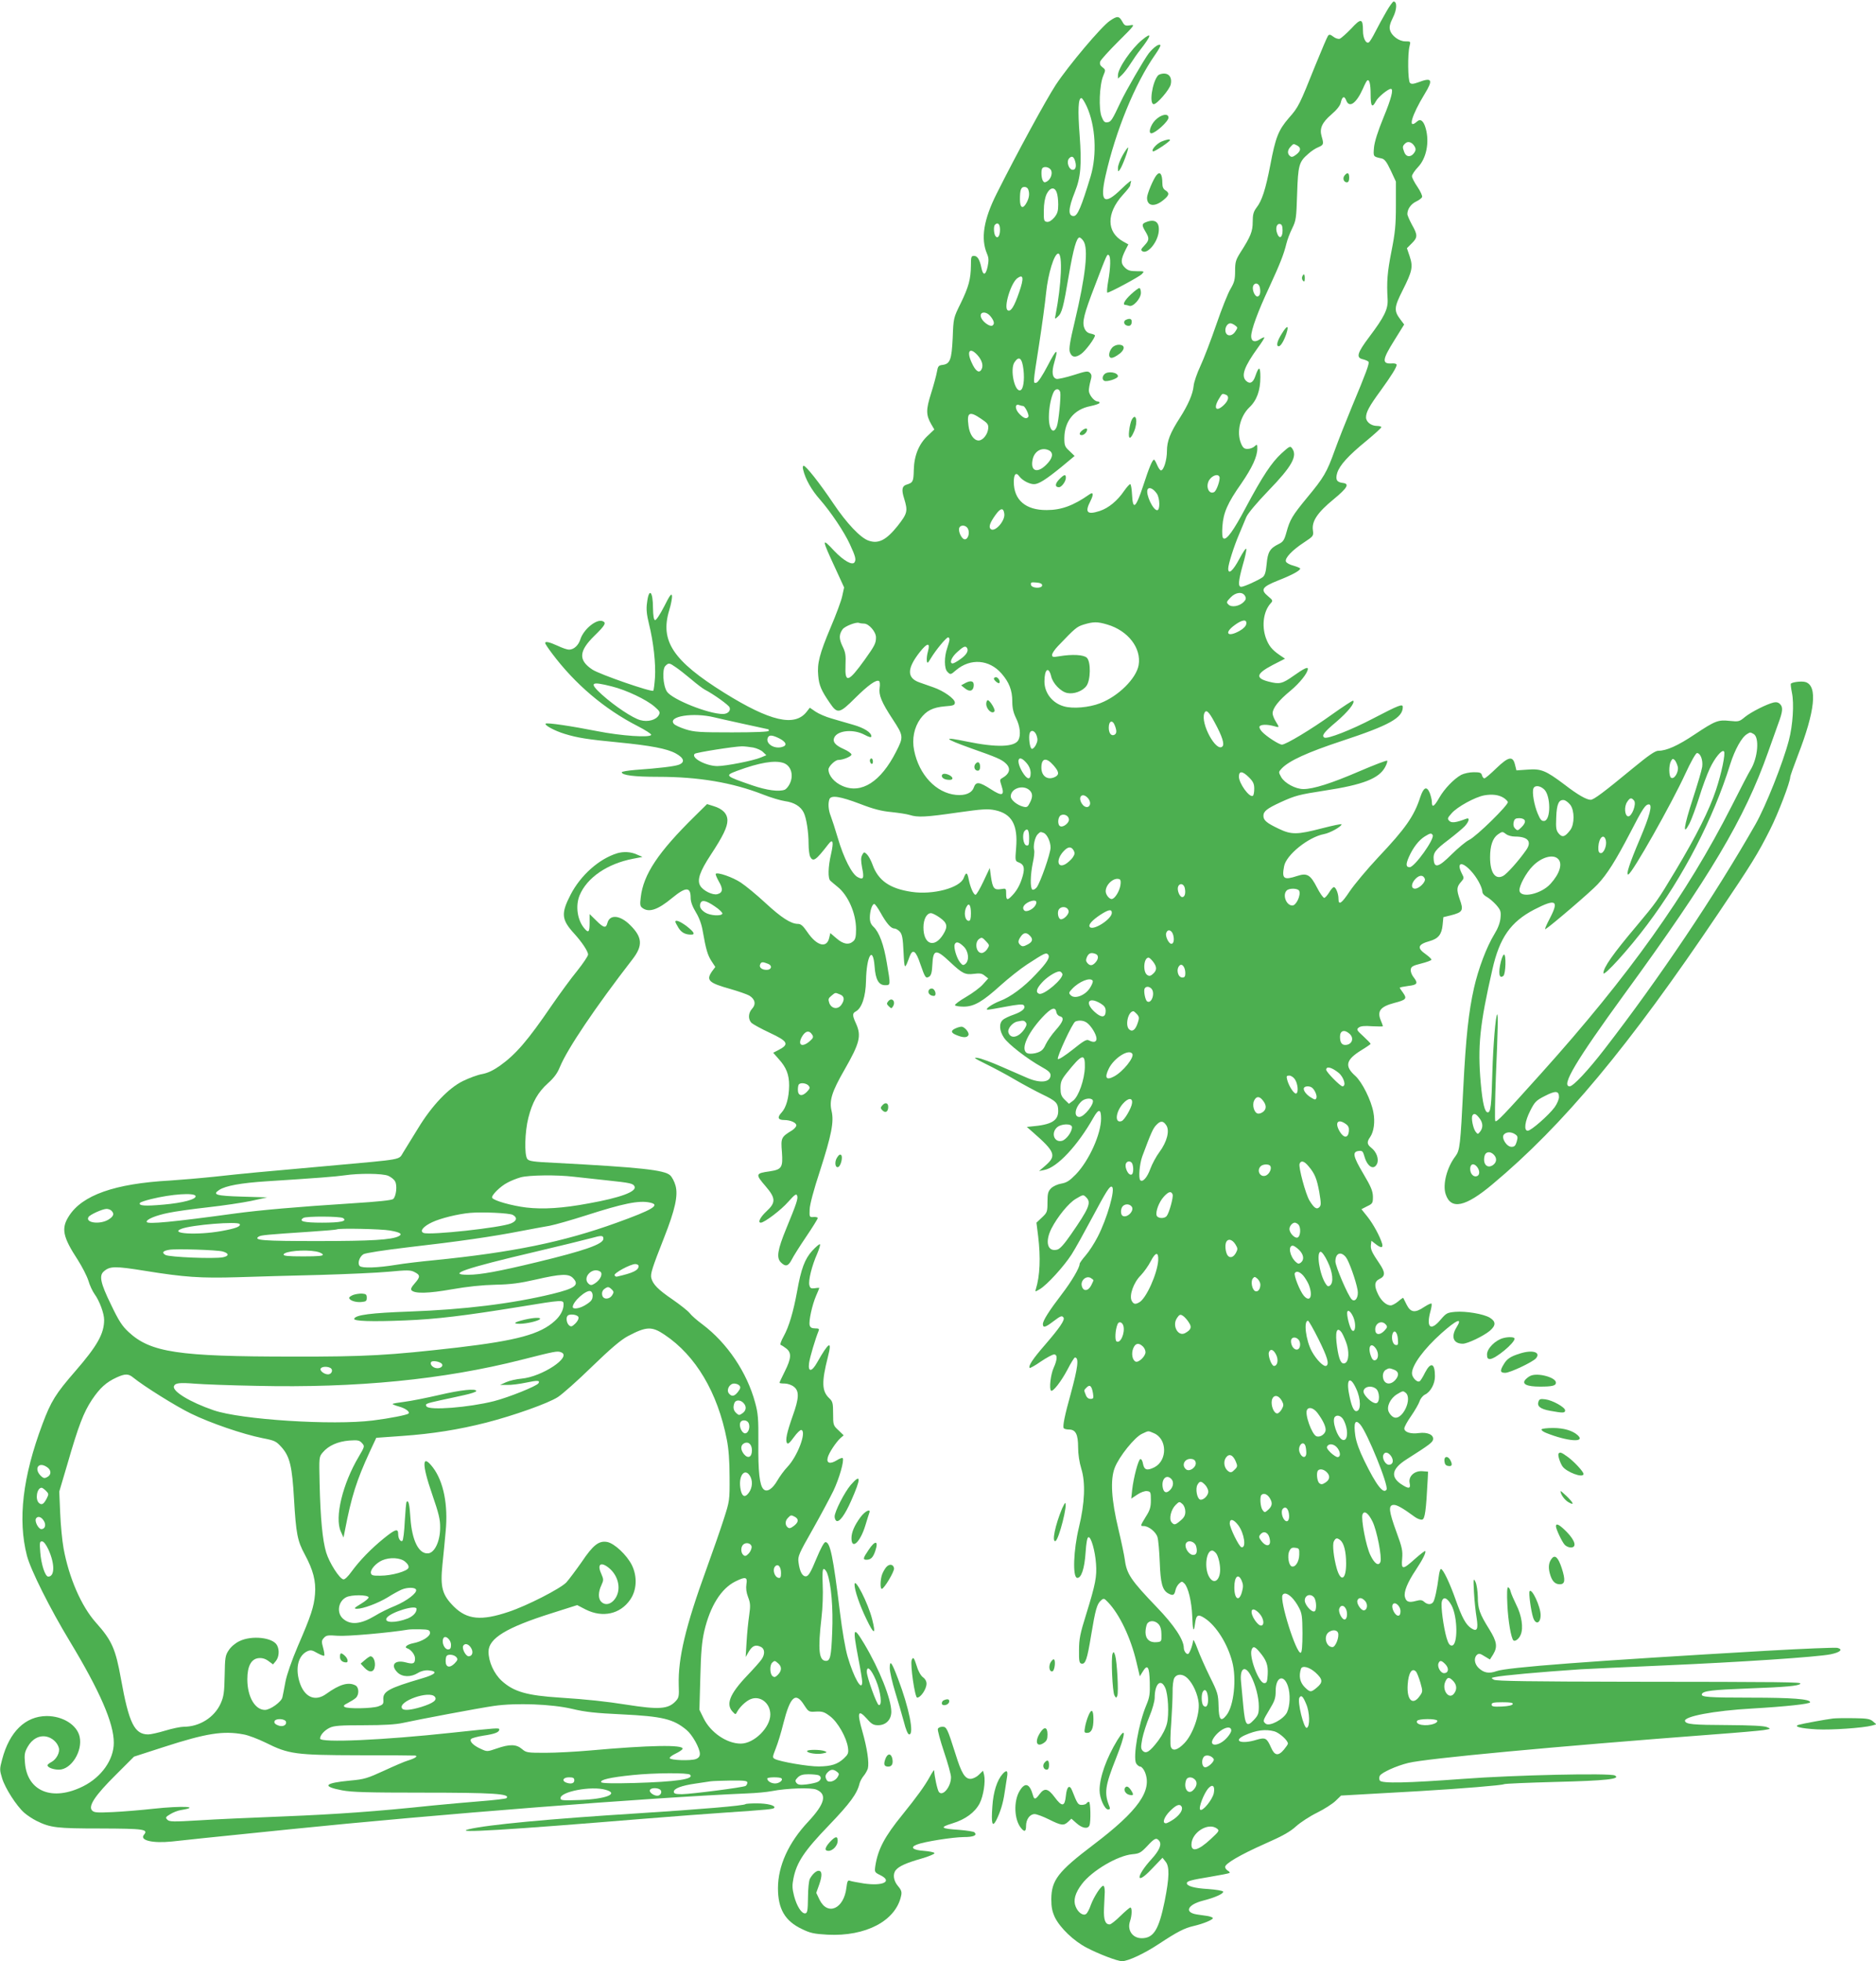 <?xml version="1.0" standalone="no"?>
<!DOCTYPE svg PUBLIC "-//W3C//DTD SVG 20010904//EN"
 "http://www.w3.org/TR/2001/REC-SVG-20010904/DTD/svg10.dtd">
<svg version="1.0" xmlns="http://www.w3.org/2000/svg"
 width="1225pt" height="1280pt" viewBox="0 0 1225 1280"
 preserveAspectRatio="xMidYMid meet">
<g transform="translate(0,1280) scale(0.1,-0.1)"
fill="#4caf50" stroke="none">
<path d="M9052 12723 c-22 -38 -54 -96 -71 -130 -17 -34 -36 -65 -42 -69 -19
-12 -39 26 -39 75 0 82 -13 84 -77 14 -32 -33 -66 -63 -75 -66 -9 -3 -28 3
-41 13 -19 15 -27 17 -35 7 -5 -6 -42 -93 -82 -191 -105 -262 -111 -275 -174
-346 -68 -79 -87 -126 -121 -307 -31 -159 -54 -232 -90 -278 -20 -27 -25 -45
-25 -93 0 -62 -13 -95 -81 -201 -30 -48 -34 -62 -34 -120 0 -55 -5 -74 -29
-115 -17 -27 -59 -133 -94 -235 -35 -102 -82 -224 -104 -271 -22 -47 -42 -105
-44 -130 -5 -52 -36 -123 -89 -206 -64 -99 -85 -153 -85 -217 0 -59 -21 -127
-39 -127 -6 0 -17 16 -25 35 -8 19 -17 35 -20 35 -11 0 -32 -50 -71 -170 -49
-148 -68 -163 -73 -57 -2 37 -7 67 -12 67 -5 0 -22 -19 -39 -43 -44 -65 -102
-113 -160 -132 -83 -27 -99 -9 -60 66 22 44 18 61 -9 41 -103 -72 -182 -101
-277 -101 -138 -1 -215 66 -215 184 0 51 15 66 36 36 19 -26 65 -51 96 -51 31
0 79 31 181 114 l84 70 -33 32 c-31 28 -34 37 -34 85 1 110 63 187 169 208 33
7 61 16 61 22 0 5 -6 9 -13 9 -22 0 -57 44 -57 71 0 13 5 41 11 63 9 31 8 41
-4 53 -13 13 -26 11 -107 -15 -51 -16 -101 -27 -111 -25 -28 8 -33 44 -15 106
29 99 16 94 -42 -18 -35 -67 -64 -111 -75 -113 -22 -4 -23 -12 18 249 19 123
40 276 46 339 13 125 53 255 79 255 30 0 21 -203 -17 -399 -6 -30 -6 -31 14
-13 27 23 37 61 72 269 30 175 51 248 70 248 5 0 17 -10 25 -22 35 -49 15
-227 -56 -526 -32 -133 -39 -180 -32 -200 12 -35 37 -39 75 -11 28 20 89 102
89 120 0 3 -13 9 -29 12 -19 4 -32 15 -40 35 -16 39 -4 90 70 281 79 207 78
203 89 196 14 -8 12 -84 -4 -172 -7 -40 -9 -73 -5 -73 16 0 205 102 224 120
19 20 19 20 -33 20 -43 0 -58 5 -78 25 -27 27 -26 51 6 115 l18 35 -36 20
c-107 61 -108 183 -1 302 27 29 49 57 49 62 0 5 3 18 6 28 4 10 -24 -12 -62
-49 -114 -112 -144 -88 -105 85 66 293 193 603 324 790 22 31 38 60 34 63 -10
10 -44 -15 -75 -53 -30 -39 -150 -245 -184 -318 -56 -119 -63 -130 -86 -133
-18 -3 -26 4 -38 35 -21 49 -15 209 10 268 16 38 16 40 -5 56 -15 11 -19 22
-15 37 4 12 58 71 119 132 107 106 110 111 77 105 -31 -5 -37 -3 -52 25 -21
37 -33 37 -81 4 -55 -37 -269 -291 -353 -418 -65 -100 -253 -445 -386 -710
-85 -169 -105 -293 -63 -392 12 -28 12 -45 4 -85 -13 -58 -30 -60 -41 -5 -11
53 -26 76 -48 76 -18 0 -20 -7 -20 -62 -1 -89 -14 -139 -67 -248 -47 -95 -47
-95 -52 -226 -7 -144 -17 -170 -69 -176 -23 -3 -28 -9 -34 -45 -4 -23 -21 -86
-38 -140 -34 -107 -34 -141 1 -202 l20 -34 -40 -38 c-60 -54 -92 -132 -94
-226 -2 -78 -5 -83 -50 -97 -27 -9 -31 -34 -13 -90 25 -82 22 -96 -43 -179
-73 -91 -124 -118 -188 -96 -53 17 -144 113 -232 244 -88 131 -178 245 -193
245 -6 0 -8 -11 -3 -27 14 -60 54 -131 109 -193 71 -81 159 -212 196 -293 37
-80 41 -99 30 -117 -14 -22 -71 10 -133 75 -83 89 -83 81 9 -117 l56 -122 -12
-55 c-6 -31 -41 -124 -76 -206 -72 -171 -89 -235 -81 -315 5 -62 20 -97 75
-177 50 -74 63 -72 167 32 85 84 137 121 155 110 6 -4 7 -23 4 -44 -7 -47 12
-94 85 -205 72 -110 72 -115 22 -213 -100 -196 -226 -276 -349 -223 -54 23
-92 68 -92 108 0 20 43 62 64 62 31 0 86 23 86 35 0 8 -23 24 -50 36 -57 25
-76 49 -61 78 25 45 125 53 195 16 32 -17 46 -20 46 -11 0 25 -46 55 -120 76
-41 12 -105 30 -141 41 -36 10 -82 30 -103 44 l-38 26 -21 -27 c-78 -99 -238
-62 -537 124 -335 209 -421 338 -360 539 12 39 20 82 18 95 -3 18 -15 2 -51
-70 -28 -54 -53 -92 -60 -89 -8 2 -12 29 -13 78 0 113 -27 136 -39 34 -6 -41
-2 -77 13 -138 29 -116 45 -259 39 -350 -3 -43 -8 -81 -11 -85 -11 -11 -352
107 -398 138 -92 61 -89 120 13 220 71 69 80 86 54 96 -40 16 -124 -53 -145
-118 -13 -41 -43 -68 -75 -68 -11 0 -44 11 -73 25 -55 25 -82 31 -82 18 0 -5
20 -35 45 -68 150 -200 342 -363 559 -474 50 -26 90 -51 88 -57 -5 -20 -196
-7 -352 24 -173 34 -328 57 -337 49 -9 -10 59 -47 125 -67 81 -25 149 -36 347
-55 214 -21 320 -41 377 -72 55 -30 63 -58 21 -74 -29 -11 -129 -23 -285 -34
-49 -4 -88 -11 -88 -15 0 -20 83 -30 237 -30 265 0 485 -37 687 -116 50 -20
115 -39 143 -43 59 -8 101 -34 121 -74 18 -36 32 -128 32 -205 0 -35 5 -72 10
-83 20 -37 37 -25 119 81 30 39 36 17 18 -63 -20 -85 -22 -162 -4 -176 6 -6
27 -23 45 -38 70 -55 122 -174 122 -278 0 -47 -4 -66 -18 -78 -29 -26 -65 -20
-109 18 l-41 35 -7 -30 c-16 -72 -82 -54 -144 38 -27 39 -41 52 -60 52 -46 0
-108 40 -212 136 -57 53 -130 113 -162 134 -53 35 -151 69 -163 57 -3 -3 6
-25 20 -50 29 -49 26 -74 -10 -83 -31 -8 -95 24 -112 56 -21 37 -2 92 68 199
81 123 110 183 110 226 0 44 -31 76 -91 94 l-42 13 -80 -79 c-239 -235 -336
-380 -353 -530 -6 -48 -4 -58 11 -69 43 -32 101 -12 195 66 89 73 120 73 120
0 0 -25 11 -56 34 -94 22 -36 38 -80 45 -124 21 -120 32 -156 57 -195 l25 -38
-21 -28 c-41 -59 -23 -76 120 -116 52 -15 107 -34 123 -43 38 -23 45 -57 18
-86 -25 -27 -27 -68 -4 -92 10 -9 64 -39 120 -65 120 -56 129 -75 55 -113
l-33 -17 36 -41 c50 -55 68 -102 68 -173 -1 -79 -19 -144 -50 -177 -29 -31
-23 -48 17 -48 41 0 80 -17 80 -35 0 -8 -12 -22 -27 -32 -72 -44 -75 -49 -67
-143 7 -100 -1 -113 -80 -125 -93 -13 -95 -18 -26 -98 66 -77 67 -106 5 -163
-40 -37 -59 -74 -37 -74 23 0 133 83 179 136 42 47 53 55 58 41 8 -19 -4 -53
-71 -216 -57 -139 -65 -190 -35 -220 30 -30 48 -26 70 16 10 21 53 89 95 151
42 62 76 117 76 122 0 5 -12 8 -27 7 -27 -2 -28 -1 -26 50 1 31 27 129 67 250
76 236 93 322 76 393 -16 67 2 125 85 269 99 173 111 220 75 300 -25 54 -25
68 -1 80 39 22 64 97 66 200 3 163 45 233 56 94 6 -87 27 -123 69 -123 36 0
36 -1 11 145 -20 121 -50 201 -87 236 -17 16 -24 33 -24 60 0 43 15 89 29 89
5 0 24 -26 41 -57 39 -70 68 -103 90 -103 9 0 25 -9 36 -21 15 -17 20 -42 24
-133 6 -117 7 -118 40 -28 20 52 41 37 70 -51 31 -89 35 -95 58 -81 12 8 18
28 20 75 5 105 23 108 117 19 80 -75 98 -83 154 -76 39 5 53 3 71 -12 l23 -18
-34 -38 c-18 -21 -68 -58 -111 -83 -43 -25 -75 -49 -72 -54 3 -5 29 -9 57 -9
68 0 124 33 242 140 50 45 127 106 171 135 114 74 124 79 137 66 17 -17 -4
-52 -80 -131 -76 -82 -167 -149 -233 -173 -52 -20 -104 -56 -80 -57 8 0 62 9
119 20 73 14 108 17 115 10 18 -18 -7 -42 -64 -62 -29 -10 -62 -25 -72 -35
-26 -23 -22 -72 8 -116 28 -43 155 -140 245 -190 44 -24 59 -38 59 -54 0 -47
-65 -55 -150 -19 -30 13 -107 47 -170 74 -63 28 -133 54 -155 57 -33 5 -25 -1
52 -39 51 -25 136 -70 188 -101 53 -31 133 -74 178 -96 94 -45 107 -58 107
-110 0 -64 -45 -90 -175 -101 l-30 -3 40 -35 c145 -127 155 -153 83 -216 l-43
-37 34 7 c84 15 219 160 322 343 33 58 49 56 49 -7 0 -101 -78 -274 -164 -364
-42 -43 -61 -55 -96 -61 -24 -4 -53 -17 -67 -31 -19 -20 -23 -33 -23 -90 0
-63 -2 -68 -36 -100 l-36 -34 11 -88 c17 -140 12 -259 -15 -346 -6 -18 -5 -18
26 0 47 28 155 146 207 226 25 39 83 144 130 232 98 183 120 219 134 210 24
-14 -32 -208 -93 -326 -22 -43 -57 -97 -79 -122 -21 -24 -39 -49 -39 -55 0
-25 -53 -115 -116 -197 -84 -110 -124 -173 -124 -196 0 -26 16 -22 67 17 49
37 58 41 68 25 9 -15 -24 -65 -120 -176 -81 -93 -112 -140 -101 -152 3 -2 36
16 73 42 37 25 76 46 86 46 23 0 22 -33 -3 -88 -19 -42 -30 -136 -17 -148 11
-12 67 60 108 138 22 43 44 78 48 78 28 0 20 -64 -28 -240 -38 -136 -53 -209
-45 -221 3 -5 18 -9 34 -9 44 0 60 -31 60 -116 0 -45 8 -98 21 -140 28 -91 23
-223 -16 -384 -35 -145 -42 -322 -12 -328 27 -5 49 59 56 167 4 59 10 96 18
98 17 6 44 -88 50 -173 6 -84 -3 -132 -64 -329 -40 -127 -47 -163 -47 -235 -1
-71 2 -85 16 -88 26 -5 37 26 63 185 28 168 38 204 64 227 18 16 20 16 46 -11
76 -79 149 -233 186 -391 l22 -93 19 31 c31 51 43 34 46 -68 2 -79 -1 -99 -23
-152 -50 -119 -88 -337 -66 -379 7 -11 19 -21 27 -21 8 0 22 -16 30 -35 50
-121 -42 -252 -336 -475 -231 -175 -274 -231 -275 -355 0 -54 6 -81 24 -120
34 -68 122 -153 207 -197 78 -41 201 -88 231 -88 39 0 146 50 241 113 120 79
166 103 228 117 60 14 124 40 124 51 0 4 -16 11 -35 14 -19 3 -50 7 -69 10
-85 13 -62 64 39 90 79 20 136 46 132 59 -2 6 -44 13 -98 17 -89 5 -139 19
-139 38 0 14 27 21 154 42 66 11 122 22 125 25 3 3 -2 10 -12 15 -9 6 -17 16
-17 24 0 22 97 79 259 151 116 51 166 79 205 115 28 25 89 65 136 88 47 23
101 58 121 77 l36 35 159 9 c87 5 247 14 354 20 272 16 538 38 550 45 6 4 158
10 338 15 328 8 429 19 387 42 -29 17 -659 3 -990 -22 -366 -27 -532 -31 -545
-11 -5 9 -5 22 0 31 11 21 108 65 186 84 118 29 951 107 1994 186 151 11 298
24 325 28 50 8 50 9 22 20 -19 8 -106 12 -255 13 -228 1 -272 5 -279 26 -10
30 188 68 438 82 222 13 379 30 379 41 0 21 -119 30 -383 30 -284 0 -331 4
-324 23 7 21 65 28 302 37 249 9 332 17 341 31 7 11 -87 12 -1131 13 -631 1
-855 4 -870 13 -19 11 -19 12 5 17 50 11 292 33 560 51 47 3 290 14 540 25
508 22 1004 55 1094 73 63 13 83 32 44 42 -13 3 -221 -5 -463 -19 -1155 -67
-1695 -108 -1763 -133 -50 -18 -84 -11 -118 22 -27 27 -31 66 -9 85 12 10 21
8 49 -10 l35 -21 21 33 c30 50 25 83 -25 164 -63 101 -75 134 -75 211 -1 38
-7 81 -15 98 -14 28 -15 23 -10 -70 3 -55 11 -128 17 -163 12 -76 3 -94 -35
-69 -35 23 -60 68 -102 187 -38 108 -82 200 -96 200 -4 0 -11 -21 -14 -48 -11
-86 -27 -157 -37 -169 -14 -18 -38 -16 -59 3 -14 12 -24 13 -54 5 -45 -12 -63
-6 -71 26 -9 33 17 96 72 178 45 68 68 114 60 122 -2 2 -32 -21 -66 -51 -81
-73 -91 -73 -84 2 4 50 0 72 -37 172 -50 137 -54 174 -21 178 20 3 60 -19 140
-78 16 -12 38 -20 48 -18 19 3 26 57 37 268 l2 45 -37 3 c-52 4 -93 -34 -83
-78 8 -38 -7 -39 -58 -5 -69 48 -57 100 37 160 151 96 171 111 174 131 4 30
-37 48 -92 41 -54 -8 -96 6 -96 30 0 10 20 47 45 82 24 35 49 78 55 96 6 18
22 37 35 43 36 17 65 70 65 119 0 87 -27 97 -65 24 -13 -27 -29 -53 -35 -56
-17 -10 -50 25 -50 52 0 53 78 159 192 261 101 90 141 106 99 39 -38 -62 -21
-107 41 -107 31 0 135 50 176 84 41 35 41 61 0 86 -40 24 -155 44 -226 38 -52
-5 -58 -8 -95 -51 -65 -78 -96 -52 -66 56 6 21 9 42 7 48 -2 5 -23 -5 -48 -21
-60 -41 -89 -37 -115 15 -11 22 -21 42 -22 44 -1 2 -16 -8 -33 -23 -17 -14
-39 -26 -49 -26 -27 0 -60 28 -81 70 -28 56 -26 86 7 102 40 19 40 43 0 102
-49 72 -59 93 -55 123 l3 25 27 -21 c35 -28 51 -27 43 2 -14 47 -57 127 -95
175 l-40 50 37 19 c36 17 38 21 38 63 -1 37 -12 64 -63 150 -67 113 -73 143
-30 148 23 3 28 -2 37 -34 19 -69 62 -95 83 -49 13 30 -3 77 -38 104 -28 22
-30 38 -7 70 24 35 33 99 21 161 -14 78 -73 197 -118 238 -72 64 -62 105 40
168 33 20 60 39 60 41 0 3 -21 25 -47 49 -44 40 -47 45 -30 58 12 9 37 12 87
8 39 -2 70 -2 70 0 0 3 -6 21 -14 39 -25 60 -2 89 88 113 78 20 85 28 58 66
-12 16 -22 31 -22 33 0 3 25 8 55 12 61 7 67 17 34 59 -11 14 -19 36 -17 48 2
19 14 26 67 39 36 9 66 20 68 25 1 5 -16 21 -37 36 -59 41 -53 64 26 86 56 16
78 43 84 105 l5 51 49 12 c78 20 84 32 58 104 -22 64 -21 82 10 116 18 21 19
24 4 52 -37 72 -3 84 57 20 40 -42 76 -108 77 -140 0 -10 13 -24 29 -32 15 -8
43 -32 61 -52 29 -34 32 -42 28 -86 -3 -31 -17 -68 -40 -105 -51 -83 -105
-227 -133 -351 -35 -156 -53 -319 -70 -654 -19 -374 -22 -405 -51 -444 -56
-73 -85 -185 -64 -248 34 -104 129 -84 306 65 462 386 888 897 1475 1769 216
320 258 388 338 547 52 103 131 309 131 342 0 6 23 71 51 144 111 286 128 449
50 475 -24 8 -85 1 -97 -10 -2 -3 1 -29 7 -59 15 -70 6 -214 -20 -311 -39
-149 -151 -430 -218 -548 -266 -466 -625 -1001 -987 -1469 -105 -136 -203
-241 -226 -241 -59 0 41 167 356 600 561 769 786 1147 939 1580 26 74 56 158
66 185 30 80 33 109 13 129 -11 12 -25 15 -43 11 -45 -11 -145 -61 -186 -94
-37 -31 -42 -32 -100 -26 -76 8 -93 2 -230 -89 -109 -73 -183 -106 -236 -106
-21 0 -63 -29 -164 -112 -194 -160 -257 -207 -278 -208 -27 0 -84 32 -172 100
-121 91 -152 104 -240 97 l-73 -5 -9 36 c-14 60 -42 55 -122 -22 -37 -36 -72
-66 -78 -66 -6 0 -13 9 -16 20 -4 17 -14 20 -54 20 -27 0 -63 -8 -81 -17 -49
-27 -111 -92 -144 -150 -33 -58 -48 -67 -48 -28 0 14 -7 41 -14 60 -20 47 -40
37 -62 -28 -40 -124 -97 -205 -274 -392 -72 -77 -156 -177 -187 -223 -54 -81
-73 -93 -73 -47 0 32 -17 75 -30 75 -6 0 -20 -16 -31 -35 -12 -19 -26 -35 -32
-35 -7 0 -28 30 -47 67 -43 84 -65 97 -129 76 -88 -29 -102 -19 -86 63 13 74
159 191 260 210 39 7 115 49 115 64 0 4 -57 -8 -127 -26 -162 -42 -200 -43
-283 -3 -78 37 -100 55 -100 84 0 30 23 48 112 89 96 44 121 50 288 76 251 38
355 79 395 154 11 20 16 38 13 41 -3 4 -86 -28 -184 -70 -181 -78 -298 -115
-363 -115 -51 0 -122 38 -145 78 -18 33 -18 33 3 56 48 51 169 106 393 180
310 102 398 151 398 221 0 23 -22 15 -195 -75 -141 -74 -298 -135 -317 -124
-20 12 -3 35 77 102 76 65 125 125 111 139 -2 3 -65 -38 -138 -90 -138 -99
-302 -197 -327 -197 -19 0 -101 53 -130 84 -13 14 -20 29 -16 35 8 13 49 14
93 2 38 -11 38 -11 12 31 -11 18 -20 41 -20 52 0 34 40 85 117 148 61 51 113
116 113 143 0 14 -27 1 -92 -45 -75 -53 -92 -57 -163 -39 -90 23 -83 52 26
109 l80 41 -37 25 c-49 34 -70 60 -89 113 -27 80 -14 172 32 223 16 17 15 20
-16 46 -52 43 -41 61 64 103 90 35 145 65 145 78 0 4 -20 12 -44 19 -24 6 -46
18 -49 27 -9 22 42 75 117 124 63 42 64 42 59 81 -8 58 30 115 135 201 91 75
106 102 60 107 -40 5 -49 22 -36 66 16 50 72 112 192 210 53 44 96 83 96 88 0
4 -12 8 -28 8 -38 0 -72 26 -72 56 0 34 21 73 95 174 71 98 105 153 105 169 0
6 -12 10 -28 9 -70 -5 -68 22 13 151 l64 103 -24 32 c-44 58 -42 80 14 191 63
125 69 153 46 222 l-18 53 31 31 c40 39 40 55 2 122 -16 30 -30 61 -30 70 0
32 23 65 56 81 19 9 37 22 40 30 3 8 -11 38 -30 66 -20 29 -36 60 -36 70 0 10
18 37 39 59 55 57 76 162 51 252 -14 51 -35 67 -58 45 -62 -55 -35 40 51 181
57 93 48 110 -41 76 -33 -12 -46 -13 -55 -4 -14 14 -16 188 -3 239 8 32 8 32
-27 32 -42 0 -92 37 -101 76 -5 19 1 42 20 80 26 51 28 104 4 104 -5 0 -27
-30 -48 -67z m-102 -540 c0 -78 10 -91 35 -43 14 27 79 80 97 80 19 0 4 -61
-48 -187 -37 -90 -58 -157 -62 -195 -5 -61 -6 -60 49 -72 20 -4 33 -21 60 -78
l34 -73 0 -155 c0 -129 -5 -179 -29 -300 -27 -137 -32 -199 -25 -315 3 -63
-22 -114 -120 -244 -79 -105 -88 -136 -41 -146 16 -4 32 -11 36 -16 7 -11 -14
-68 -108 -293 -39 -94 -90 -223 -113 -287 -51 -142 -71 -176 -180 -307 -97
-118 -112 -143 -135 -227 -14 -51 -22 -62 -51 -76 -57 -28 -71 -52 -78 -130
-5 -54 -12 -75 -26 -86 -27 -20 -122 -63 -140 -63 -22 0 -19 38 10 142 15 50
25 97 23 105 -2 9 -22 -21 -46 -66 -41 -77 -72 -104 -72 -62 0 27 37 145 72
226 16 39 37 88 46 110 10 24 68 93 145 173 153 158 191 226 154 276 -12 17
-17 14 -69 -33 -65 -60 -123 -147 -233 -353 -80 -151 -126 -215 -146 -202 -8
4 -10 31 -7 78 6 89 33 152 124 281 70 102 104 175 104 227 0 29 -1 30 -18 15
-10 -10 -31 -17 -46 -17 -21 0 -30 7 -42 35 -31 74 -7 177 54 236 49 46 72
111 72 198 0 71 -10 73 -33 6 -15 -44 -36 -54 -61 -30 -33 33 -11 93 78 216
25 34 44 64 42 67 -2 2 -16 -4 -30 -13 -33 -22 -56 -13 -56 20 0 42 43 160
116 316 72 156 97 219 114 289 6 25 23 70 38 100 25 51 27 66 32 225 6 187 12
209 73 261 18 17 47 36 65 43 35 15 37 20 22 71 -15 51 2 90 64 143 35 30 57
58 61 77 9 40 23 47 35 16 20 -54 66 -22 110 76 10 24 22 47 26 51 15 15 24
-19 24 -90z m-1854 -77 c58 -127 68 -314 26 -456 -61 -201 -86 -260 -111 -260
-38 0 -36 48 8 158 38 94 45 179 31 368 -13 167 -9 244 11 244 6 0 21 -24 35
-54z m2143 -265 c7 -13 6 -24 -5 -39 -21 -30 -52 -28 -64 4 -13 34 -13 40 6
58 18 18 47 8 63 -23z m-768 9 c26 -15 24 -35 -7 -59 -21 -16 -30 -18 -40 -10
-19 15 -18 39 3 61 19 21 19 21 44 8z m-1450 -104 c10 -35 1 -58 -20 -54 -23
5 -38 53 -21 73 18 21 32 14 41 -19z m-161 -52 c16 -19 4 -62 -23 -78 -14 -8
-20 -8 -27 4 -11 17 -13 73 -3 83 12 12 40 7 53 -9z m-146 -130 c10 -26 7 -53
-9 -84 -25 -48 -45 -39 -45 19 0 62 7 81 30 81 10 0 21 -7 24 -16z m186 -20
c6 -14 10 -49 10 -79 0 -43 -5 -59 -26 -85 -18 -20 -34 -30 -48 -28 -19 3 -21
9 -20 73 0 46 7 83 18 108 22 44 52 50 66 11z m-370 -243 c0 -42 -16 -63 -31
-40 -10 17 -12 63 -2 72 18 19 33 5 33 -32z m1845 -5 c0 -47 -21 -59 -35 -20
-13 34 -4 66 18 62 12 -2 17 -14 17 -42z m-1720 -403 c-33 -96 -55 -130 -75
-118 -28 17 21 180 64 210 39 28 43 0 11 -92z m1571 33 c8 -34 1 -61 -16 -61
-17 0 -36 46 -27 69 10 24 36 19 43 -8z m-1757 -192 c23 -29 27 -49 11 -59
-14 -9 -56 19 -70 45 -24 44 26 56 59 14z m1596 -58 c18 -13 18 -15 1 -40 -22
-34 -59 -32 -64 2 -4 25 13 52 32 52 7 0 21 -6 31 -14z m-1683 -193 c30 -33
41 -69 27 -94 -15 -28 -39 -12 -64 44 -35 75 -13 104 37 50z m301 -95 c8 -69
-1 -129 -20 -135 -38 -13 -69 136 -39 182 30 45 50 29 59 -47z m240 -147 c6
-26 -10 -191 -22 -224 -22 -57 -53 -20 -52 62 0 59 14 129 32 164 13 23 35 22
42 -2z m1081 -17 c24 -9 19 -37 -12 -67 -51 -49 -71 -23 -32 41 21 35 21 35
44 26z m-1323 -74 c12 0 41 -59 34 -70 -11 -17 -30 -11 -59 19 -30 31 -30 69
0 57 9 -3 20 -6 25 -6z m-275 -83 c42 -28 49 -37 47 -62 -3 -40 -35 -80 -63
-80 -31 0 -59 40 -66 97 -12 87 6 97 82 45z m445 -207 c30 -17 23 -52 -20 -94
-61 -60 -106 -39 -87 40 14 53 62 77 107 54z m1112 -173 c6 -17 -18 -88 -34
-98 -30 -18 -55 24 -39 66 14 37 63 59 73 32z m-409 -109 c20 -29 22 -108 2
-108 -27 0 -75 103 -63 134 8 21 38 8 61 -26z m-996 -132 c6 -47 -64 -124 -90
-98 -13 13 -4 41 33 92 33 46 52 48 57 6z m-238 -96 c14 -27 2 -70 -20 -70
-20 0 -45 52 -36 75 8 21 43 19 56 -5z m485 -370 c0 -23 -69 -20 -73 3 -3 16
2 18 35 15 26 -2 38 -8 38 -18z m1325 -70 c8 -15 6 -24 -9 -39 -28 -28 -79
-37 -99 -17 -15 14 -14 18 13 46 34 36 79 40 95 10z m8 -182 c-2 -14 -18 -31
-43 -45 -79 -45 -105 -15 -33 37 50 37 81 40 76 8z m-2496 2 c31 0 78 -53 78
-90 0 -38 -8 -54 -73 -145 -108 -150 -131 -157 -126 -36 3 64 0 84 -20 124
-23 48 -23 76 1 110 15 20 87 48 106 42 8 -3 23 -5 34 -5z m1588 -6 c136 -40
224 -154 205 -265 -15 -87 -133 -204 -252 -249 -72 -28 -178 -37 -236 -20 -75
21 -127 87 -127 162 0 81 27 102 44 34 10 -46 63 -101 105 -109 43 -9 100 12
125 46 28 38 30 157 3 184 -20 20 -96 24 -179 10 -42 -7 -48 -6 -48 9 0 10 17
35 38 57 112 117 123 127 169 141 63 19 89 19 153 0z m-1030 -98 c0 -7 -7 -33
-15 -56 -20 -56 -20 -134 1 -154 20 -21 21 -21 58 11 93 78 215 69 295 -22 50
-57 71 -110 71 -182 0 -45 7 -74 25 -111 26 -52 32 -110 15 -142 -25 -46 -141
-50 -336 -10 -163 34 -154 21 27 -44 168 -59 200 -73 226 -98 36 -33 27 -68
-24 -97 -15 -8 -15 -13 -3 -50 21 -64 4 -70 -70 -22 -76 49 -97 51 -111 12
-13 -37 -55 -55 -117 -49 -130 13 -241 131 -273 291 -15 74 0 149 41 206 39
53 81 74 160 81 57 4 65 8 65 25 0 24 -73 76 -140 99 -25 9 -66 23 -91 32 -83
29 -83 90 2 198 50 63 70 64 53 3 -6 -21 -9 -48 -7 -60 3 -19 6 -17 27 18 32
53 100 135 112 135 5 0 9 -6 9 -14z m115 -56 c11 -18 -5 -45 -44 -72 -22 -16
-44 -28 -50 -28 -24 0 -9 40 29 74 42 38 55 43 65 26z m-1902 -125 c20 -13 65
-49 101 -79 35 -30 75 -60 88 -67 58 -30 157 -101 162 -116 9 -22 -12 -43 -44
-43 -94 0 -331 95 -365 146 -26 40 -32 145 -11 167 22 22 26 22 69 -8z m-418
-125 c96 -24 226 -86 279 -132 34 -30 38 -36 28 -55 -17 -32 -72 -47 -121 -33
-49 13 -165 90 -249 165 -88 80 -75 90 63 55z m3937 -236 c49 -90 65 -141 50
-156 -40 -40 -144 150 -118 217 11 28 30 11 68 -61z m-3267 34 c31 -8 341 -76
353 -78 1 0 2 -4 2 -10 0 -6 -86 -10 -239 -10 -211 0 -247 2 -304 20 -35 11
-70 27 -77 36 -42 49 127 76 265 42z m2615 -54 c14 -36 12 -54 -6 -61 -19 -7
-34 13 -34 48 0 45 25 54 40 13z m-511 -65 c8 -24 7 -37 -5 -61 -8 -16 -21
-28 -27 -25 -13 4 -22 79 -13 103 9 24 34 15 45 -17z m4681 11 c40 -21 29
-156 -19 -234 -11 -17 -66 -123 -123 -236 -294 -579 -673 -1110 -1244 -1745
-247 -275 -291 -321 -300 -312 -4 4 -2 136 4 295 13 299 15 408 8 401 -10 -10
-26 -201 -31 -374 -6 -221 -11 -265 -30 -265 -20 0 -34 59 -46 191 -21 239 -7
379 76 742 47 208 120 311 274 391 142 73 163 60 100 -60 -22 -42 -35 -72 -27
-68 36 22 299 247 340 292 63 67 118 155 213 337 82 159 99 185 122 185 25 0
6 -73 -58 -224 -70 -165 -94 -239 -76 -233 26 8 282 461 372 657 35 76 68 135
76 135 23 0 40 -46 34 -90 -3 -22 -31 -116 -61 -208 -59 -181 -69 -251 -22
-162 14 28 42 104 63 170 20 66 52 152 70 190 33 70 79 125 92 111 12 -11 -16
-144 -52 -252 -43 -130 -129 -301 -262 -523 -123 -205 -126 -208 -258 -366
-153 -181 -215 -270 -215 -306 0 -27 168 158 286 316 235 312 431 690 542
1047 30 95 75 177 110 197 21 13 20 13 42 1z m-6360 -30 c46 -24 52 -47 14
-56 -51 -13 -105 23 -91 60 8 21 29 20 77 -4z m-171 -59 c24 -5 53 -18 64 -30
l21 -20 -36 -15 c-50 -21 -228 -56 -285 -56 -74 1 -173 54 -147 80 9 9 256 48
309 49 17 0 50 -4 74 -8z m1785 -102 c17 -20 26 -43 26 -65 0 -48 -23 -44 -55
9 -45 78 -24 119 29 56z m4252 -25 c6 -34 -24 -83 -44 -70 -15 9 -16 81 -1
108 9 17 13 18 25 7 7 -8 16 -28 20 -45z m-4077 11 c36 -41 39 -60 12 -75 -48
-25 -91 2 -91 60 0 63 32 69 79 15z m-1762 15 c50 -18 68 -83 38 -139 -8 -16
-22 -31 -30 -35 -39 -15 -118 -4 -212 28 -180 62 -182 64 -100 95 146 54 246
71 304 51z m3039 -94 c27 -27 34 -42 34 -74 0 -23 -4 -43 -9 -46 -22 -14 -91
81 -91 125 0 39 23 38 66 -5z m1928 -79 c43 -43 43 -199 0 -205 -17 -2 -26 7
-43 48 -23 55 -38 138 -28 164 9 23 44 19 71 -7z m-3362 -4 c22 -20 23 -45 2
-84 -13 -26 -19 -30 -42 -24 -40 10 -82 44 -82 67 0 52 80 79 122 41z m3096
-50 c13 -8 25 -20 28 -27 7 -17 -205 -225 -253 -248 -21 -10 -72 -53 -114 -94
-84 -84 -112 -92 -117 -37 -5 47 9 66 98 133 44 34 91 73 105 88 27 29 34 57
11 49 -68 -26 -97 -30 -112 -15 -14 14 -13 19 15 50 36 42 153 106 213 117 51
9 94 4 126 -16z m-2714 -2 c10 -11 16 -28 14 -38 -5 -28 -35 -27 -53 1 -30 46
3 77 39 37z m-1490 -37 c90 -35 142 -48 206 -54 47 -5 101 -13 120 -19 53 -17
107 -14 314 16 163 23 196 25 244 15 109 -23 150 -96 137 -247 -7 -84 -6 -85
18 -94 33 -13 39 -35 26 -85 -15 -55 -36 -95 -67 -128 -34 -37 -42 -35 -42 8
0 36 0 37 -34 31 -44 -7 -54 5 -65 79 l-8 59 -41 -87 c-23 -49 -46 -88 -52
-88 -13 0 -35 51 -45 103 -9 45 -17 47 -32 7 -24 -65 -201 -112 -340 -91 -143
21 -219 74 -256 179 -10 28 -27 58 -37 67 -17 16 -19 15 -30 -5 -9 -17 -9 -36
-1 -81 15 -72 9 -84 -28 -64 -38 19 -92 125 -130 255 -17 58 -38 122 -46 143
-16 39 -19 84 -9 111 11 28 71 18 198 -30z m5056 21 c18 -21 -15 -107 -39
-103 -22 4 -27 63 -6 94 18 28 28 30 45 9z m-416 -28 c28 -38 28 -126 0 -164
-35 -46 -52 -51 -76 -23 -17 21 -19 36 -16 106 3 87 17 117 51 112 11 -2 29
-16 41 -31z m-3274 -97 c0 -22 -37 -51 -56 -43 -20 7 -18 60 3 72 23 12 53 -4
53 -29z m2977 -6 c3 -10 -4 -26 -21 -42 -24 -24 -27 -25 -42 -10 -11 11 -14
25 -10 42 5 21 12 26 37 26 18 0 32 -6 36 -16z m-3237 -115 c0 -43 -3 -50 -17
-47 -22 4 -30 72 -13 94 20 23 30 6 30 -47z m95 35 c22 -9 45 -57 45 -96 0
-38 -66 -226 -90 -259 -10 -12 -22 -19 -29 -15 -15 10 -13 96 3 174 8 35 12
72 9 83 -8 28 5 86 23 104 18 17 17 17 39 9z m3021 -9 c10 -8 36 -15 56 -15
86 0 113 -33 73 -89 -49 -70 -126 -156 -150 -168 -51 -27 -85 21 -85 122 0 75
17 125 51 149 29 20 30 20 55 1z m-481 -5 c15 -24 -118 -210 -150 -210 -25 0
-26 19 -5 67 27 61 65 110 104 134 36 22 42 23 51 9z m1131 -35 c8 -34 -14
-87 -35 -83 -12 3 -15 14 -14 42 4 61 37 89 49 41z m-3475 -66 c9 -18 7 -26
-8 -48 -11 -14 -32 -33 -46 -41 -53 -30 -62 30 -13 83 30 33 51 34 67 6z
m3163 -55 c31 -30 11 -96 -49 -162 -61 -68 -196 -97 -203 -45 -4 29 43 117 87
161 57 58 133 79 165 46z m-870 -130 c7 -20 -37 -64 -64 -64 -28 0 -26 35 4
65 26 26 50 25 60 -1z m-1988 -43 c-6 -36 -33 -82 -53 -88 -16 -6 -43 26 -43
50 0 45 54 92 89 79 9 -3 11 -16 7 -41z m420 -15 c8 -34 1 -61 -16 -61 -17 0
-36 46 -27 69 10 24 36 19 43 -8z m748 -21 c11 -29 -20 -95 -45 -95 -40 0 -66
69 -37 98 17 17 75 15 82 -3z m-1722 -92 c-15 -28 -60 -49 -74 -35 -17 17 -2
41 34 57 38 15 55 6 40 -22z m-2094 -9 c29 -19 51 -41 49 -47 -6 -18 -81 -13
-112 7 -30 19 -40 39 -31 61 9 24 37 18 94 -21z m1672 -45 c0 -35 -4 -49 -14
-49 -25 0 -35 55 -15 91 16 31 29 12 29 -42z m638 14 c3 -19 -29 -53 -50 -53
-15 0 -25 35 -17 58 12 31 62 28 67 -5z m282 -11 c0 -40 -119 -117 -143 -93
-14 14 14 45 72 83 52 33 71 35 71 10z m-1122 -32 c48 -34 52 -58 22 -107 -57
-94 -130 -69 -130 44 0 53 21 93 49 93 10 0 37 -14 59 -30z m1523 -113 c8 -30
3 -57 -12 -57 -17 0 -41 49 -34 70 9 29 37 21 46 -13z m-937 -3 c24 -23 19
-42 -15 -59 -24 -13 -34 -14 -45 -4 -18 15 -18 29 2 57 18 26 37 28 58 6z
m-284 -39 c22 -23 22 -25 6 -50 -9 -14 -25 -25 -36 -25 -36 0 -48 70 -16 92
17 12 21 10 46 -17z m-148 -32 c33 -31 39 -91 12 -114 -14 -11 -19 -10 -35 10
-22 27 -43 97 -35 117 8 21 27 17 58 -13z m862 -49 c21 -8 20 -33 -1 -56 -20
-22 -36 -23 -53 -3 -10 12 -10 21 -2 40 12 25 27 30 56 19z m375 -50 c26 -34
27 -56 0 -80 -15 -14 -24 -16 -37 -8 -31 20 -24 114 8 114 5 0 18 -12 29 -26z
m-2515 -14 c31 -11 25 -40 -8 -40 -31 0 -50 16 -43 34 7 19 16 20 51 6z m2726
-62 c0 -21 -5 -28 -19 -28 -30 0 -43 54 -19 78 17 17 38 -11 38 -50z m-803 -4
c11 -29 -121 -142 -152 -130 -23 9 -18 32 17 71 30 35 90 74 116 75 7 0 15 -7
19 -16z m198 -45 c4 -5 -5 -28 -19 -49 -32 -48 -98 -72 -124 -46 -14 14 -14
18 9 42 45 48 119 78 134 53z m383 -51 c27 -27 2 -102 -27 -84 -13 8 -25 71
-16 85 8 14 28 14 43 -1z m-2034 -38 c30 -11 33 -35 10 -68 -23 -33 -65 -26
-79 12 -8 24 -6 31 14 47 27 22 23 22 55 9z m1704 -60 c24 -15 32 -27 32 -49
0 -38 -22 -45 -57 -18 -83 64 -63 120 25 67z m-290 -57 c2 -11 12 -23 23 -26
31 -8 22 -35 -28 -91 -25 -28 -54 -70 -65 -93 -14 -32 -27 -44 -54 -53 -19 -7
-46 -9 -60 -6 -55 14 -14 121 92 236 58 62 86 73 92 33z m526 -12 c15 -17 16
-25 6 -55 -15 -47 -35 -63 -56 -45 -29 24 -8 118 27 119 3 0 14 -9 23 -19z
m-726 -54 c8 -9 6 -20 -7 -41 -38 -58 -92 -70 -106 -25 -8 24 26 66 59 72 38
8 43 7 54 -6z m399 -2 c28 -20 63 -77 63 -104 0 -23 -19 -27 -50 -11 -15 8
-34 -3 -106 -61 -48 -38 -91 -66 -96 -61 -10 10 96 238 114 245 25 10 54 7 75
-8z m-1793 -79 c9 -14 6 -22 -17 -42 -48 -41 -79 -27 -53 25 23 43 50 50 70
17z m3508 7 c33 -29 16 -73 -28 -73 -23 0 -34 17 -34 54 0 40 29 49 62 19z
m-1418 -131 c14 -23 -61 -117 -120 -148 -51 -27 -63 -9 -34 51 34 70 132 132
154 97z m-310 -87 c-2 -81 -41 -192 -77 -219 l-27 -20 -28 27 c-22 22 -27 37
-27 75 0 40 6 55 39 97 102 128 122 134 120 40z m1657 -37 c34 -28 52 -88 25
-88 -14 0 -106 93 -106 108 0 25 35 17 81 -20z m-285 -43 c19 -29 24 -86 8
-92 -14 -5 -49 50 -59 90 -6 23 -4 27 14 27 11 0 28 -11 37 -25z m-3176 -41
c11 -13 9 -19 -12 -41 -32 -32 -58 -25 -58 15 0 16 3 32 7 35 12 13 50 7 63
-9z m3286 -12 c18 -12 36 -53 30 -68 -5 -13 -10 -13 -34 2 -33 19 -55 50 -47
64 7 12 35 13 51 2z m1614 -62 c0 -15 -13 -45 -28 -66 -37 -51 -154 -154 -176
-154 -27 0 -19 62 17 132 29 57 38 66 95 95 70 36 92 34 92 -7z m-1938 -17
c27 -31 30 -58 9 -77 -11 -10 -27 -16 -37 -14 -24 4 -39 54 -25 84 13 28 32
31 53 7z m-1107 -3 c14 -22 -55 -110 -87 -110 -37 0 -30 58 12 100 21 21 64
27 75 10z m257 -20 c-3 -31 -49 -110 -68 -117 -46 -17 -40 58 8 113 35 40 65
41 60 4z m2267 -96 c25 -31 27 -63 6 -90 -15 -18 -15 -18 -29 -1 -17 22 -31
91 -21 107 10 16 22 12 44 -16z m-2043 -49 c23 -35 4 -108 -45 -174 -21 -28
-48 -78 -60 -111 -20 -55 -49 -88 -65 -73 -13 13 -5 106 13 156 57 153 70 182
91 204 28 30 46 29 66 -2z m1172 9 c17 -12 22 -24 20 -47 -4 -45 -32 -47 -58
-5 -37 60 -15 90 38 52z m-1788 -21 c0 -31 -38 -82 -66 -89 -49 -12 -72 48
-34 86 27 27 100 29 100 3z m2895 -47 c16 -11 17 -19 9 -47 -8 -27 -15 -34
-34 -34 -32 0 -68 58 -50 80 16 19 50 19 75 1z m-141 -132 c22 -22 20 -50 -5
-68 -38 -26 -68 7 -55 60 7 28 37 32 60 8z m-2360 -60 c9 -23 7 -62 -3 -69
-24 -14 -55 58 -34 78 11 12 31 7 37 -9z m1150 -15 c42 -49 55 -83 71 -171 12
-72 12 -85 0 -97 -17 -17 -34 -6 -64 43 -25 40 -73 219 -65 240 9 24 30 19 58
-15z m-249 1 c10 -16 -4 -49 -26 -61 -37 -19 -67 29 -37 59 15 15 54 16 63 2z
m1351 -7 c18 -24 17 -52 -1 -59 -23 -9 -45 15 -45 47 0 34 25 40 46 12z
m-1989 -179 c6 -17 -22 -120 -39 -141 -15 -18 -57 -16 -65 3 -9 25 15 89 46
123 32 35 49 39 58 15z m-563 -20 c33 -33 17 -71 -101 -241 -45 -65 -72 -95
-90 -99 -63 -16 -81 51 -37 138 39 76 111 165 158 193 49 29 50 30 70 9z m295
-58 c22 -26 -29 -79 -59 -61 -14 9 -13 48 2 63 16 16 43 15 57 -2z m1089 -118
c18 -18 15 -77 -5 -85 -18 -7 -53 29 -53 56 0 19 19 41 35 41 6 0 16 -5 23
-12z m-410 -131 c15 -25 15 -30 2 -55 -22 -38 -52 -35 -63 5 -5 17 -7 43 -3
58 9 34 41 30 64 -8z m414 -34 c31 -30 36 -64 13 -83 -13 -10 -19 -10 -34 4
-39 36 -52 106 -19 106 6 0 25 -12 40 -27z m187 -77 c34 -69 40 -136 17 -155
-12 -10 -18 -8 -30 11 -40 61 -62 208 -32 208 8 0 29 -29 45 -64z m-1106 8
c-6 -88 -79 -250 -124 -274 -26 -15 -37 -12 -49 10 -18 34 12 120 59 166 21
22 50 63 65 92 31 61 52 64 49 6z m1226 20 c20 -26 65 -152 76 -214 8 -46 -16
-83 -39 -60 -24 24 -106 215 -106 247 0 54 36 69 69 27z m-281 -117 c11 -12
28 -39 37 -59 30 -74 11 -123 -31 -75 -26 30 -67 134 -59 148 10 15 30 10 53
-14z m-1368 -33 c0 -3 -7 -18 -15 -34 -20 -38 -52 -40 -61 -3 -9 35 27 68 57
53 10 -6 19 -13 19 -16z m1090 -28 c0 -30 -16 -50 -33 -43 -21 8 -32 64 -16
83 10 13 14 12 30 -2 11 -10 19 -27 19 -38z m616 -242 c8 -42 -2 -72 -18 -56
-15 15 -37 103 -30 121 8 21 40 -22 48 -65z m-1115 33 c8 -7 24 -24 33 -40 20
-29 13 -47 -26 -68 -45 -24 -85 48 -54 96 18 28 24 30 47 12z m879 -148 c58
-117 71 -161 51 -173 -16 -10 -65 39 -95 94 -39 72 -55 200 -25 200 5 0 36
-55 69 -121z m-1274 86 c11 -46 -20 -116 -45 -100 -12 7 -9 74 6 111 8 23 32
16 39 -11z m1714 9 c11 -13 9 -19 -12 -41 -30 -30 -58 -25 -58 10 0 43 44 63
70 31z m-292 -47 c6 -6 20 -36 31 -65 23 -59 20 -129 -7 -139 -24 -10 -39 22
-51 106 -14 96 -3 135 27 98z m370 -46 c3 -37 1 -42 -15 -39 -19 3 -30 46 -19
75 11 28 31 7 34 -36z m-650 -3 c17 -17 15 -58 -4 -65 -21 -8 -44 21 -44 54 0
25 27 32 48 11z m-1016 -45 c10 -9 18 -26 18 -38 0 -27 -44 -69 -64 -62 -22 9
-30 53 -16 87 14 34 35 38 62 13z m1524 -17 c19 -30 15 -70 -8 -74 -11 -2 -20
8 -28 33 -20 60 5 88 36 41z m-653 -38 c17 -34 9 -73 -14 -73 -16 0 -41 68
-33 90 10 25 30 17 47 -17z m771 -98 c31 -12 33 -38 6 -68 -37 -39 -80 -23
-80 30 0 15 8 31 18 37 22 13 25 13 56 1z m-249 -122 c33 -70 33 -148 1 -148
-17 0 -32 35 -46 108 -21 103 6 125 45 40z m-1718 -31 c5 -33 3 -37 -16 -37
-14 0 -25 9 -31 26 -13 32 -13 30 6 49 21 21 33 9 41 -38z m1847 30 c26 -19
28 -90 3 -95 -19 -4 -61 29 -79 61 -20 38 36 63 76 34z m192 -25 c53 -36 -21
-191 -77 -161 -11 5 -25 21 -31 35 -15 33 10 87 54 114 37 22 39 23 54 12z
m-806 -54 c13 -25 13 -31 0 -55 -9 -16 -22 -28 -30 -28 -22 0 -42 51 -35 86 9
38 42 37 65 -3z m233 -80 c39 -52 59 -97 52 -119 -8 -24 -38 -41 -59 -33 -30
12 -78 146 -61 173 12 21 44 11 68 -21z m171 -47 c33 -63 28 -142 -8 -128 -33
13 -72 128 -49 150 15 16 44 5 57 -22z m108 -28 c46 -53 187 -400 172 -425
-20 -32 -67 28 -145 188 -33 67 -53 123 -59 164 -12 85 -1 110 32 73z m-1347
-57 c87 -37 89 -177 4 -222 -48 -24 -67 -19 -75 21 -3 20 -11 34 -18 32 -13
-4 -44 -120 -53 -200 l-6 -58 39 26 c22 15 49 25 64 23 23 -3 25 -6 25 -59 0
-46 -6 -66 -33 -108 -37 -61 -37 -61 -14 -61 32 0 80 -38 90 -72 6 -18 12 -92
15 -164 5 -137 17 -183 56 -204 30 -16 39 -12 46 19 3 16 14 36 24 45 17 16
20 16 35 1 25 -25 47 -118 51 -211 3 -95 10 -115 18 -53 8 61 19 67 66 36 73
-49 146 -164 177 -282 30 -112 11 -288 -37 -349 -37 -47 -50 -31 -52 59 -2 76
-5 88 -56 190 -30 61 -67 144 -82 185 -15 41 -28 65 -28 52 -1 -12 -8 -39 -16
-59 -13 -30 -17 -33 -30 -23 -8 7 -15 22 -15 35 0 53 -64 149 -175 264 -170
177 -198 218 -210 311 -4 30 -23 120 -42 200 -46 192 -54 322 -24 400 28 73
130 200 178 222 46 21 37 21 78 4z m989 -82 c3 -9 6 -29 6 -46 0 -38 -30 -35
-44 4 -14 40 23 81 38 42z m211 -17 c20 -28 19 -57 -1 -57 -8 0 -29 14 -46 30
-23 24 -28 33 -19 44 15 18 48 9 66 -17z m349 -51 c19 -29 12 -56 -15 -56 -22
0 -45 41 -36 64 9 23 32 19 51 -8z m-1014 -36 c12 -28 11 -34 -9 -53 -16 -17
-25 -19 -38 -11 -28 18 -37 61 -19 89 21 31 47 21 66 -25z m-262 -7 c4 -30
-41 -61 -63 -43 -33 27 -9 73 35 68 17 -2 26 -10 28 -25z m854 -60 c25 -23 23
-50 -7 -69 -20 -13 -28 -14 -40 -4 -15 12 -21 71 -8 83 11 12 36 8 55 -10z
m-1014 -45 c17 -17 15 -48 -5 -70 -23 -25 -41 -23 -49 7 -14 57 20 97 54 63z
m222 -40 c11 -12 20 -31 20 -43 0 -27 -34 -59 -54 -52 -20 8 -31 70 -17 96 15
27 25 26 51 -1z m423 -88 c19 -32 14 -53 -19 -80 -14 -12 -18 -12 -30 5 -14
19 -19 86 -7 98 15 15 40 5 56 -23z m-553 -86 c0 -24 -8 -39 -31 -58 -35 -30
-42 -31 -59 -11 -18 21 -4 82 26 112 24 24 26 24 45 7 11 -10 19 -30 19 -50z
m676 -10 c8 -45 -10 -69 -32 -40 -15 21 -19 58 -7 69 16 17 33 4 39 -29z m546
-54 c29 -58 63 -234 52 -264 -12 -30 -39 -12 -66 45 -28 57 -62 236 -51 265
11 28 38 9 65 -46z m-876 -25 c39 -52 54 -152 20 -143 -16 5 -76 127 -76 155
0 34 25 29 56 -12z m193 -59 c7 -8 13 -27 14 -43 3 -37 -28 -38 -56 -1 -17 22
-18 30 -7 43 16 19 34 19 49 1z m473 -38 c24 -20 38 -75 38 -153 0 -105 -34
-124 -61 -33 -20 71 -30 158 -19 178 12 23 20 25 42 8z m-941 -41 c10 -38 1
-59 -24 -55 -26 4 -53 48 -44 72 11 29 59 17 68 -17z m673 -54 c-1 -46 -26
-85 -50 -76 -19 7 -29 70 -15 99 9 20 17 25 39 22 25 -3 27 -6 26 -45z m-540
5 c8 -13 18 -44 21 -71 14 -92 -36 -143 -72 -74 -30 58 -16 167 22 167 8 0 21
-10 29 -22z m165 -177 c9 -21 10 -39 1 -70 -18 -68 -50 -50 -50 29 0 72 27 95
49 41z m324 -105 c14 -13 36 -43 48 -67 21 -39 23 -58 24 -168 0 -82 -4 -126
-11 -128 -29 -10 -140 342 -119 377 10 16 30 12 58 -14z m147 -1 c17 -20 19
-87 3 -92 -19 -7 -63 43 -63 71 0 35 37 48 60 21z m334 -24 c20 -22 14 -61 -9
-61 -19 0 -49 46 -41 65 8 21 29 19 50 -4z m564 -28 c41 -76 43 -263 2 -263
-14 0 -23 13 -34 50 -20 69 -39 208 -31 237 9 36 36 25 63 -24z m-333 -39 c0
-19 -5 -29 -15 -29 -20 0 -45 48 -37 70 11 28 52 -4 52 -41z m-354 10 c10 -28
4 -64 -11 -64 -18 0 -42 49 -35 70 9 28 34 25 46 -6z m-557 -38 c32 -50 10
-90 -26 -48 -42 47 -48 104 -10 83 11 -6 27 -21 36 -35z m-669 -56 c13 -14 19
-37 19 -68 1 -46 0 -47 -32 -50 -45 -4 -72 21 -72 65 0 19 5 43 10 54 14 25
52 24 75 -1z m1172 -56 c10 -27 -16 -94 -36 -94 -42 0 -60 71 -25 97 24 18 53
16 61 -3z m-513 -125 c46 -54 57 -86 54 -147 -3 -49 -6 -57 -23 -57 -35 0
-100 172 -82 218 9 25 22 21 51 -14z m1215 -82 c25 -27 19 -57 -10 -57 -22 0
-45 41 -36 64 9 22 20 20 46 -7z m-849 -53 c48 -44 50 -64 9 -98 -39 -33 -44
-32 -80 3 -31 32 -39 72 -24 119 8 24 55 12 95 -24z m-421 -23 c30 -58 51
-140 51 -198 0 -46 -4 -58 -32 -88 -47 -50 -57 -37 -69 86 -5 57 -12 130 -15
161 -10 92 27 114 65 39z m1079 27 c5 -7 18 -39 27 -70 16 -57 16 -59 -5 -88
-45 -64 -85 -26 -78 75 5 78 29 115 56 83z m-1493 -42 c36 -36 66 -103 72
-160 8 -76 -38 -206 -93 -263 -45 -47 -79 -55 -89 -22 -4 12 -3 80 3 153 5 72
9 163 9 201 -1 39 4 80 11 93 17 29 56 29 87 -2z m655 -51 c17 -51 14 -128 -6
-171 -22 -45 -114 -94 -139 -74 -20 17 -20 18 25 93 34 56 40 74 40 121 0 92
53 112 80 31z m1080 33 c23 -25 25 -55 5 -81 -33 -44 -82 23 -57 78 14 31 25
31 52 3z m-1882 -42 c20 -41 27 -174 12 -235 -8 -32 -29 -74 -57 -112 -54 -71
-79 -88 -101 -66 -13 14 -13 24 -3 79 7 35 28 100 47 146 19 45 34 100 34 121
0 90 39 129 68 67z m280 -66 c4 -47 -10 -72 -30 -52 -13 13 -15 73 -3 92 14
22 30 3 33 -40z m641 -41 c24 -54 26 -149 4 -156 -19 -7 -63 173 -48 197 12
19 23 10 44 -41z m1349 -1 c-3 -8 -29 -14 -71 -16 -55 -2 -67 0 -67 13 0 12
14 15 71 15 52 0 70 -3 67 -12z m-493 -108 c3 -6 -6 -15 -20 -20 -52 -20 -127
-7 -111 19 9 14 123 15 131 1z m-1345 -65 c0 -8 -11 -27 -25 -43 -52 -62 -130
-66 -90 -5 39 59 115 91 115 48z m282 -5 c33 -10 88 -59 88 -80 0 -5 -12 -22
-26 -39 -37 -44 -61 -40 -84 13 -28 63 -37 68 -95 51 -100 -31 -159 -8 -76 30
75 33 134 41 193 25z m-397 -180 c9 -15 -41 -61 -59 -54 -22 8 -21 60 1 73 18
9 46 0 58 -19z m-122 -135 c18 -18 12 -47 -14 -71 -33 -30 -63 18 -43 70 8 20
38 21 57 1z m123 -88 c-8 -42 -74 -123 -89 -108 -12 12 25 109 55 141 26 28
43 13 34 -33z m-211 -87 c12 -19 -7 -51 -47 -81 -23 -16 -47 -29 -55 -29 -26
0 -12 41 27 80 40 40 63 49 75 30z m231 -144 c18 -14 16 -17 -41 -70 -79 -73
-125 -86 -125 -35 0 78 108 147 166 105z m-377 -80 c19 -23 2 -63 -49 -119
-105 -115 -105 -177 -1 -67 l72 75 19 -24 c28 -32 26 -104 -5 -260 -38 -186
-72 -241 -150 -241 -60 0 -96 53 -76 111 13 38 14 89 2 89 -5 0 -34 -25 -65
-55 -30 -30 -62 -55 -70 -55 -29 0 -40 30 -37 103 2 40 4 89 5 109 0 21 -3 39
-9 40 -13 4 -61 -69 -82 -125 -9 -27 -23 -53 -30 -58 -18 -16 -53 7 -69 47
-17 41 -4 89 41 148 66 87 233 185 329 194 46 4 56 10 97 53 48 52 60 57 78
35z"/>
<path d="M8780 11655 c-15 -18 -6 -45 15 -45 10 0 15 10 15 30 0 33 -11 38
-30 15z"/>
<path d="M8503 10994 c-3 -8 -1 -20 6 -27 8 -8 11 -4 11 16 0 30 -7 35 -17 11z"/>
<path d="M8371 10624 c-31 -48 -40 -84 -21 -84 13 0 35 37 50 83 18 56 5 56
-29 1z"/>
<path d="M6490 8371 c0 -11 29 -35 35 -29 10 9 -7 38 -21 38 -8 0 -14 -4 -14
-9z"/>
<path d="M6305 8343 l-29 -16 24 -19 c30 -25 54 -19 58 13 4 33 -15 41 -53 22z"/>
<path d="M6440 8206 c0 -36 40 -71 54 -48 7 11 -31 72 -44 72 -5 0 -10 -11
-10 -24z"/>
<path d="M6370 7815 c-15 -18 -6 -45 15 -45 9 0 15 9 15 24 0 31 -14 40 -30
21z"/>
<path d="M6150 7736 c0 -15 21 -26 51 -26 25 0 24 16 0 30 -27 14 -51 13 -51
-4z"/>
<path d="M9801 6526 c-19 -77 -12 -118 16 -95 15 13 19 139 4 139 -5 0 -14
-20 -20 -44z"/>
<path d="M7457 12539 c-70 -58 -157 -185 -157 -230 l0 -22 25 23 c14 13 40 47
57 74 18 28 46 69 64 91 74 95 79 120 11 64z"/>
<path d="M7561 12307 c-38 -46 -58 -187 -27 -187 21 0 104 96 111 130 9 41 -9
70 -44 70 -16 0 -34 -6 -40 -13z"/>
<path d="M7544 12016 c-31 -31 -48 -86 -26 -86 26 0 112 78 112 102 0 31 -48
22 -86 -16z"/>
<path d="M7584 11876 c-34 -15 -71 -59 -54 -64 9 -3 110 64 110 74 0 8 -25 3
-56 -10z"/>
<path d="M7331 11787 c-17 -30 -31 -67 -31 -83 0 -27 1 -27 14 -9 17 25 58
136 52 142 -2 2 -18 -20 -35 -50z"/>
<path d="M7552 11657 c-21 -25 -62 -123 -62 -148 0 -56 51 -62 109 -13 36 30
39 44 11 62 -14 8 -20 23 -20 46 0 59 -15 81 -38 53z"/>
<path d="M7483 11350 c-28 -11 -28 -20 -3 -62 26 -43 25 -56 -7 -90 -23 -24
-25 -30 -13 -38 32 -19 93 51 105 119 11 69 -20 96 -82 71z"/>
<path d="M7385 10879 c-42 -39 -58 -69 -36 -69 5 0 16 -3 25 -6 25 -9 76 48
76 85 0 17 -5 31 -10 31 -6 0 -31 -19 -55 -41z"/>
<path d="M7353 10713 c-18 -7 -16 -30 3 -37 21 -8 34 1 34 25 0 18 -12 23 -37
12z"/>
<path d="M7266 10535 c-21 -21 -30 -55 -18 -67 7 -7 22 -4 45 11 54 33 60 71
12 71 -13 0 -30 -7 -39 -15z"/>
<path d="M7212 10358 c-15 -15 -16 -35 -2 -43 16 -10 90 14 90 29 0 26 -66 36
-88 14z"/>
<path d="M7390 10060 c-6 -11 -14 -44 -17 -72 -7 -59 9 -60 33 -2 26 62 12
126 -16 74z"/>
<path d="M7072 9995 c-25 -18 -29 -35 -8 -35 17 0 39 26 34 40 -2 6 -12 4 -26
-5z"/>
<path d="M6916 9671 c-28 -29 -28 -51 -1 -51 17 0 45 38 45 62 0 25 -12 22
-44 -11z"/>
<path d="M5680 7836 c0 -8 5 -18 10 -21 6 -3 10 3 10 14 0 12 -4 21 -10 21 -5
0 -10 -6 -10 -14z"/>
<path d="M4030 7231 c-119 -37 -238 -143 -304 -270 -64 -124 -60 -163 24 -255
50 -55 90 -115 90 -136 0 -10 -32 -57 -70 -105 -39 -47 -114 -150 -168 -228
-155 -227 -232 -317 -338 -393 -43 -30 -78 -47 -115 -54 -30 -5 -86 -26 -125
-45 -95 -46 -205 -162 -294 -309 -36 -59 -79 -128 -95 -154 -36 -55 19 -45
-498 -92 -447 -40 -528 -47 -737 -70 -96 -10 -227 -21 -290 -25 -361 -20 -573
-95 -660 -232 -52 -81 -40 -136 58 -286 28 -44 59 -104 69 -135 9 -32 28 -71
41 -89 31 -42 62 -125 62 -167 0 -91 -45 -170 -189 -336 -127 -146 -158 -195
-214 -345 -129 -344 -162 -623 -101 -859 24 -92 150 -344 279 -557 197 -326
289 -537 288 -664 0 -110 -80 -223 -199 -283 -201 -101 -366 -35 -381 152 -5
54 -2 70 17 104 29 52 75 77 122 68 37 -7 72 -37 82 -73 9 -29 -15 -75 -48
-93 -14 -7 -26 -17 -26 -21 0 -15 38 -29 75 -29 80 0 156 121 135 215 -17 77
-110 135 -215 135 -139 -1 -243 -101 -291 -283 -17 -63 -17 -69 0 -124 20 -65
94 -180 144 -224 18 -16 54 -40 80 -53 91 -45 131 -50 419 -50 284 -1 313 -5
283 -41 -30 -36 55 -57 182 -44 67 8 244 26 763 79 957 98 2362 208 2995 235
58 2 130 9 160 15 99 19 255 24 290 10 73 -30 57 -92 -52 -209 -129 -137 -198
-289 -198 -435 0 -135 46 -214 156 -266 55 -27 80 -32 167 -37 250 -13 446 90
481 253 6 25 2 38 -20 64 -30 35 -36 79 -14 105 21 25 67 46 165 74 49 14 89
31 87 36 -1 6 -32 12 -69 15 -73 5 -93 23 -46 41 47 19 233 48 305 49 65 0 91
11 71 31 -5 5 -50 12 -99 16 -122 8 -131 16 -46 42 86 26 148 72 179 131 25
49 39 143 29 186 l-7 27 -28 -27 c-15 -15 -39 -26 -54 -26 -36 0 -59 37 -97
160 -54 170 -59 180 -86 180 -14 0 -27 -6 -30 -14 -3 -7 15 -74 40 -149 25
-74 46 -149 46 -166 0 -63 -54 -128 -79 -97 -10 12 -30 105 -31 141 0 6 -14
-14 -30 -44 -33 -59 -79 -123 -178 -246 -115 -141 -159 -224 -176 -332 -6 -42
-6 -43 35 -63 78 -40 14 -71 -110 -53 -42 7 -83 14 -92 18 -13 5 -17 -4 -22
-45 -16 -138 -122 -186 -175 -80 l-22 46 20 56 c20 58 18 88 -5 88 -16 0 -41
-23 -57 -53 -6 -12 -12 -66 -12 -122 -1 -84 -4 -100 -17 -103 -24 -4 -56 46
-74 114 -12 48 -13 69 -4 114 21 106 72 181 231 346 139 145 185 207 201 275
4 14 16 36 27 49 11 13 23 35 27 48 9 38 -4 129 -36 242 -36 126 -28 146 29
83 31 -36 44 -43 74 -43 51 0 86 36 86 88 0 82 -77 276 -176 442 -73 122 -78
110 -39 -95 14 -71 25 -139 25 -152 0 -69 -55 27 -95 164 -15 50 -36 173 -50
288 -45 368 -64 460 -95 460 -9 0 -31 -40 -60 -110 -35 -85 -50 -111 -66 -113
-24 -3 -42 29 -50 92 -5 38 2 55 91 211 53 94 114 208 137 255 38 80 71 195
61 213 -3 4 -20 -2 -39 -14 -44 -27 -69 -19 -59 18 7 30 53 99 83 127 l21 18
-34 33 c-34 31 -35 35 -35 109 0 69 -3 79 -25 100 -49 46 -51 105 -9 270 29
111 7 100 -70 -36 -35 -63 -61 -65 -53 -5 5 39 42 161 62 210 6 14 2 17 -23
17 -21 0 -31 6 -35 20 -7 27 16 133 42 193 12 27 21 50 21 51 0 1 -13 1 -30
-2 -24 -3 -30 0 -35 20 -8 30 17 129 51 205 13 31 22 59 18 62 -3 3 -26 -16
-50 -42 -49 -54 -73 -118 -99 -265 -25 -137 -54 -232 -87 -292 -18 -32 -26
-56 -20 -58 6 -2 22 -12 36 -23 36 -28 33 -65 -9 -149 -19 -38 -35 -72 -35
-75 0 -3 15 -5 34 -5 19 0 45 -9 60 -21 36 -28 34 -75 -8 -191 -38 -108 -49
-158 -37 -176 6 -10 18 1 45 38 20 28 42 49 49 47 35 -12 -25 -172 -92 -242
-21 -22 -50 -62 -65 -88 -32 -56 -69 -79 -91 -56 -25 25 -35 115 -33 303 1
157 -2 192 -21 261 -53 198 -183 390 -344 511 -34 25 -72 58 -84 74 -12 15
-63 55 -112 89 -94 64 -127 98 -138 139 -7 28 5 65 84 266 71 180 92 274 74
338 -7 26 -23 56 -35 67 -37 35 -197 52 -746 81 -148 7 -176 11 -187 26 -20
28 -16 178 7 268 26 103 63 168 129 227 39 35 61 65 77 105 49 119 231 389
474 703 69 89 65 144 -15 223 -66 66 -134 72 -149 13 -9 -35 -24 -32 -73 17
l-43 42 0 -57 c0 -60 -7 -68 -32 -39 -48 54 -62 149 -33 219 48 115 181 206
348 238 l62 12 -37 16 c-39 18 -86 20 -128 8z m-1495 -2105 c18 -8 39 -24 45
-37 15 -26 7 -96 -12 -114 -9 -9 -100 -18 -273 -29 -360 -23 -596 -44 -760
-66 -402 -55 -573 -72 -577 -55 -5 16 61 43 142 59 41 9 156 25 255 36 99 11
227 30 285 42 l105 23 -164 5 c-171 5 -197 13 -149 44 42 27 140 45 308 56
330 21 456 31 510 39 93 14 247 13 285 -3z m1210 -6 c44 -5 143 -16 220 -24
152 -16 171 -20 179 -41 12 -33 -93 -72 -299 -109 -170 -32 -299 -40 -409 -27
-91 11 -211 44 -222 63 -9 14 53 76 101 100 22 12 60 27 85 34 55 15 238 17
345 4z m-2468 -126 c7 -21 -83 -45 -208 -56 -122 -11 -166 -8 -155 11 3 5 36
16 73 25 133 33 283 43 290 20z m2968 -43 c70 -15 16 -47 -220 -132 -346 -125
-679 -193 -1190 -244 -83 -8 -195 -21 -248 -30 -122 -20 -223 -23 -238 -8 -16
16 -3 60 24 77 13 8 129 26 297 46 317 36 552 70 730 105 69 13 154 29 190 35
36 7 141 37 235 67 246 79 347 100 420 84z m-3517 -53 c20 -20 14 -37 -20 -58
-56 -34 -153 -21 -130 17 10 16 92 53 118 53 11 0 25 -5 32 -12z m2620 -27
c32 -17 27 -40 -12 -56 -67 -28 -528 -78 -570 -62 -28 11 -2 43 56 70 55 26
169 54 248 61 80 7 256 -1 278 -13z m-1108 -21 c30 -20 -14 -30 -137 -30 -118
0 -156 9 -122 31 19 12 240 11 259 -1z m-675 -39 c9 -16 -27 -29 -121 -46
-158 -28 -343 -17 -259 15 67 26 368 50 380 31z m981 -42 c68 -12 84 -23 58
-37 -46 -24 -179 -32 -531 -32 -355 0 -421 5 -384 29 15 10 53 13 336 32 94 6
172 13 174 15 10 9 292 3 347 -7z m1394 -54 c0 -35 -124 -78 -435 -153 -248
-60 -369 -82 -448 -82 -145 0 -18 43 438 150 165 39 329 79 365 89 68 19 80
19 80 -4z m-2486 -83 c43 -12 43 -30 1 -38 -59 -11 -347 1 -374 15 -27 15 -18
27 24 34 43 8 315 -1 349 -11z m610 0 c22 -4 41 -13 44 -20 3 -9 -27 -12 -128
-12 -101 0 -131 3 -128 13 8 21 134 33 212 19z m2106 -95 c0 -28 -36 -45 -141
-69 -6 -2 -13 2 -16 9 -5 14 102 72 135 73 12 0 22 -6 22 -13z m-3225 -31
c260 -42 363 -49 606 -42 123 4 366 11 539 15 173 5 376 14 450 21 115 11 140
11 164 -1 41 -20 42 -32 5 -74 -23 -26 -29 -39 -21 -47 22 -22 109 -20 262 7
102 18 199 28 285 30 102 2 159 10 265 34 161 37 212 39 240 11 46 -46 18 -68
-133 -105 -264 -64 -575 -102 -932 -115 -253 -9 -354 -22 -362 -47 -6 -16 113
-20 332 -11 204 8 391 31 743 88 294 48 292 48 292 15 0 -34 -21 -74 -57 -106
-95 -87 -246 -128 -636 -174 -447 -51 -593 -60 -1077 -59 -748 0 -927 27
-1071 161 -42 39 -64 73 -115 180 -68 139 -78 188 -46 215 39 35 74 35 267 4z
m2974 -5 c20 -13 2 -54 -34 -77 -20 -13 -28 -14 -40 -4 -47 39 22 114 74 81z
m76 -117 c14 -14 14 -19 2 -38 -20 -30 -61 -28 -65 3 -3 15 3 30 14 38 23 17
29 16 49 -3z m-125 -38 c0 -29 -9 -40 -50 -65 -37 -22 -80 -28 -80 -11 0 35
89 114 116 103 8 -3 14 -15 14 -27z m-93 -142 c3 -10 -4 -26 -20 -42 -22 -21
-28 -23 -41 -12 -16 13 -22 51 -9 63 13 14 64 7 70 -9z m562 -115 c204 -136
347 -377 407 -685 12 -60 18 -139 18 -244 1 -153 0 -157 -38 -275 -21 -66 -72
-212 -113 -325 -136 -373 -186 -583 -181 -758 3 -73 1 -83 -21 -106 -48 -51
-109 -55 -319 -22 -133 21 -261 35 -433 46 -221 14 -305 39 -383 110 -51 47
-86 125 -86 190 0 87 117 158 412 251 l167 53 56 -29 c110 -55 224 -30 289 63
44 62 49 151 12 227 -33 66 -114 142 -161 151 -54 10 -92 -19 -167 -131 -38
-54 -83 -114 -100 -133 -40 -41 -256 -152 -377 -192 -178 -60 -271 -51 -357
34 -77 77 -90 126 -75 275 7 64 16 161 21 216 17 173 -14 326 -83 417 -72 94
-74 24 -5 -175 43 -125 53 -164 52 -218 0 -87 -35 -162 -77 -167 -62 -7 -107
83 -117 230 -6 90 -12 119 -25 106 -3 -2 -8 -60 -12 -127 -3 -67 -10 -124 -16
-128 -12 -7 -27 16 -27 44 0 39 -17 34 -92 -26 -85 -69 -159 -145 -213 -219
-23 -32 -44 -52 -53 -50 -26 5 -91 107 -112 175 -24 78 -38 226 -43 451 -4
173 -4 174 21 203 37 44 98 71 172 77 57 4 67 2 84 -17 18 -20 18 -21 -22 -89
-105 -177 -158 -395 -117 -487 l18 -40 9 45 c43 224 76 327 162 514 l43 92
169 12 c198 14 368 41 549 87 179 46 405 126 468 167 28 18 129 107 222 198
123 119 188 174 234 199 121 64 157 66 240 10z m-675 -115 c74 -28 -124 -160
-259 -172 -33 -3 -78 -13 -100 -23 l-40 -18 46 0 c26 -1 81 6 124 15 75 16 93
15 81 -4 -11 -19 -197 -93 -291 -117 -162 -41 -424 -62 -440 -34 -11 16 -3 19
87 39 46 10 118 25 161 35 42 9 77 21 77 26 0 18 -99 8 -244 -26 -83 -19 -183
-39 -224 -44 -40 -5 -76 -11 -78 -14 -3 -2 16 -10 41 -17 44 -12 74 -35 62
-46 -9 -9 -121 -31 -232 -45 -261 -33 -863 5 -1041 67 -152 52 -271 124 -258
157 8 21 36 24 139 16 50 -4 230 -11 400 -14 655 -15 1221 41 1730 170 221 56
234 59 259 49z m-780 -74 c13 -13 -3 -30 -28 -30 -27 0 -51 24 -41 40 7 12 53
5 69 -10z m-725 -29 c18 -12 7 -41 -17 -41 -26 0 -56 25 -48 38 8 14 45 15 65
3z m-1289 -62 c69 -56 278 -187 377 -235 127 -62 337 -134 466 -160 82 -16 90
-20 126 -60 54 -61 69 -126 81 -340 13 -222 22 -271 70 -359 55 -102 74 -174
67 -260 -7 -82 -25 -138 -113 -341 -39 -92 -71 -183 -80 -230 -8 -44 -17 -89
-20 -102 -6 -29 -79 -82 -114 -82 -65 0 -115 86 -115 200 0 86 26 134 75 138
22 2 43 -4 63 -19 l30 -22 19 23 c20 25 24 71 7 102 -27 51 -165 66 -245 27
-26 -12 -56 -37 -70 -59 -23 -34 -25 -48 -27 -166 -2 -110 -6 -137 -26 -182
-41 -91 -138 -152 -241 -152 -20 0 -74 -11 -120 -25 -46 -14 -96 -25 -112 -25
-90 0 -126 73 -178 362 -35 195 -59 251 -163 367 -96 107 -177 294 -212 486
-9 50 -19 153 -22 230 l-6 140 53 179 c73 253 106 338 161 421 52 77 93 114
161 145 55 25 77 25 108 -1z m3959 -53 c8 -10 6 -19 -10 -40 -23 -30 -41 -33
-59 -11 -19 23 3 65 34 65 13 0 29 -6 35 -14z m25 -112 c22 -22 20 -50 -6 -68
-20 -14 -24 -14 -40 1 -19 17 -23 39 -12 67 8 20 38 21 58 0z m34 -131 c13
-27 -1 -68 -23 -68 -20 0 -41 46 -31 70 8 21 43 19 54 -2z m22 -179 c0 -44
-25 -57 -52 -25 -23 29 -23 57 -1 70 29 16 53 -5 53 -45z m-4602 -110 c28 -19
28 -50 1 -64 -15 -9 -24 -8 -35 1 -57 47 -26 105 34 63z m4594 -66 c16 -36 7
-83 -22 -112 -22 -22 -39 -6 -46 45 -12 87 36 134 68 67z m-4602 -88 c19 -19
19 -22 5 -50 -19 -37 -32 -45 -50 -30 -27 23 -14 100 17 100 4 0 17 -9 28 -20z
m4891 -170 c26 -15 24 -35 -7 -59 -21 -16 -30 -18 -40 -10 -19 15 -18 44 2 63
18 19 20 19 45 6z m-4906 -24 c18 -27 10 -56 -15 -56 -19 0 -46 52 -35 69 11
18 34 12 50 -13z m31 -189 c43 -94 42 -177 -1 -177 -20 0 -46 79 -52 158 -5
63 -4 72 11 72 11 0 26 -19 42 -53z m4592 18 c1 -11 -7 -31 -18 -43 -17 -18
-25 -21 -36 -11 -17 14 -18 51 -2 67 19 19 53 10 56 -13z m-2262 -98 c18 -15
25 -30 21 -40 -8 -22 -109 -51 -182 -51 -50 -1 -60 2 -63 17 -5 23 33 65 73
83 50 22 120 18 151 -9z m1332 -42 c57 -48 77 -127 47 -185 -25 -48 -70 -64
-99 -34 -21 20 -20 64 1 108 15 33 15 38 -1 75 -29 63 -2 81 52 36z m1122 -32
c0 -27 -4 -34 -17 -31 -25 5 -40 52 -23 73 19 23 40 1 40 -42z m301 0 c27 -71
40 -228 33 -388 -6 -156 -13 -185 -40 -185 -47 0 -54 72 -30 280 8 65 11 160
8 218 -3 73 -1 102 7 102 6 0 16 -12 22 -27z m-527 -72 c-4 -27 -1 -54 11 -85
15 -39 16 -56 7 -119 -6 -40 -14 -118 -17 -173 l-6 -99 22 38 c24 38 45 45 80
27 23 -13 25 -47 2 -80 -9 -14 -52 -62 -95 -107 -115 -121 -141 -189 -91 -238
15 -16 17 -16 26 2 17 32 58 71 88 83 62 26 129 -25 129 -100 0 -85 -106 -190
-193 -190 -91 0 -197 72 -243 166 l-27 55 6 212 c4 164 10 232 26 302 38 162
110 278 204 324 65 32 79 29 71 -18z m-2157 -37 c7 -21 -60 -72 -135 -104 -43
-17 -102 -46 -132 -65 -95 -57 -162 -63 -211 -19 -42 38 -31 112 21 139 34 18
141 17 147 0 2 -6 -21 -25 -49 -42 -46 -28 -50 -32 -27 -33 40 0 137 36 201
75 31 20 72 42 90 50 37 16 90 16 95 -1z m3 -125 c0 -24 -22 -47 -57 -62 -79
-31 -158 -30 -138 3 23 37 195 90 195 59z m88 -154 c3 -25 -52 -59 -111 -70
-39 -8 -60 -26 -38 -33 25 -8 51 -42 51 -66 0 -34 -12 -39 -60 -26 -72 19
-103 -17 -55 -65 31 -31 87 -33 134 -4 21 13 46 19 69 17 65 -6 48 -26 -45
-53 -218 -64 -254 -85 -250 -139 2 -27 -2 -32 -33 -43 -41 -14 -198 -17 -219
-4 -11 7 -6 13 20 26 19 10 42 24 52 33 23 21 22 69 -2 82 -46 24 -104 7 -190
-55 -75 -55 -147 -21 -177 83 -26 90 -5 168 53 195 21 9 31 8 65 -12 22 -12
42 -20 45 -17 3 3 0 26 -7 51 -11 40 -11 48 5 65 15 17 26 19 89 14 58 -5 334
19 461 40 11 2 47 3 80 2 52 -1 60 -4 63 -21z m137 -81 c0 -22 -5 -29 -20 -29
-22 0 -42 43 -31 70 10 28 51 -4 51 -41z m130 -18 c18 -27 10 -56 -15 -56 -19
0 -46 52 -35 69 11 18 34 12 50 -13z m-95 -62 c11 -13 9 -19 -12 -41 -32 -32
-58 -25 -58 15 0 16 3 32 7 35 12 13 50 7 63 -9z m2102 -41 c24 -21 23 -48 -3
-74 -16 -16 -23 -18 -35 -8 -17 14 -19 70 -2 87 15 15 18 15 40 -5z m637 -108
c33 -78 43 -170 19 -163 -14 5 -77 180 -78 216 0 45 28 20 59 -53z m-2880
-109 c18 -21 -10 -42 -86 -66 -72 -22 -118 -26 -128 -10 -28 46 179 119 214
76z m2411 -53 c30 -46 31 -47 78 -44 42 2 55 -2 93 -31 50 -38 107 -139 116
-204 5 -36 1 -44 -26 -70 -42 -39 -83 -52 -164 -53 -68 -1 -254 31 -288 49
-16 9 -15 13 6 67 13 32 36 106 50 164 45 177 80 209 135 122z m-1515 -26 c87
-21 155 -28 325 -36 265 -13 336 -30 422 -101 39 -32 88 -120 88 -157 0 -16
-8 -27 -27 -34 -33 -12 -165 -8 -170 6 -2 6 16 19 39 30 23 11 44 25 45 31 9
28 -217 24 -607 -11 -91 -8 -221 -15 -289 -15 -117 0 -125 1 -153 25 -37 32
-82 32 -165 3 -61 -21 -63 -21 -102 -3 -50 22 -79 51 -64 66 5 5 41 15 79 21
75 11 104 22 104 40 0 12 -9 11 -310 -21 -444 -48 -860 -67 -860 -38 0 22 28
54 64 71 28 13 69 16 223 16 130 0 208 5 253 15 105 23 497 97 595 111 146 21
377 12 510 -19z m-1868 -83 c7 -20 -16 -35 -42 -28 -28 8 -39 20 -31 33 11 17
66 13 73 -5z m-276 -84 c30 -5 95 -30 144 -54 150 -75 195 -81 605 -82 195 0
362 -1 370 -2 22 -3 1 -18 -45 -32 -22 -6 -93 -37 -158 -67 -107 -49 -128 -56
-218 -64 -172 -16 -191 -38 -55 -64 63 -12 169 -15 520 -15 465 0 582 -7 553
-36 -4 -4 -80 -13 -169 -20 -90 -7 -230 -20 -313 -28 -370 -39 -625 -57 -970
-71 -204 -8 -456 -19 -559 -26 -166 -10 -190 -9 -203 4 -14 14 -12 18 18 36
19 12 50 24 69 27 138 23 9 29 -177 9 -81 -9 -202 -19 -268 -22 -106 -5 -122
-3 -135 12 -24 29 22 98 155 230 l120 120 195 63 c278 90 388 107 521 82z
m3873 -243 c16 -12 17 -16 5 -36 -17 -27 -58 -39 -70 -20 -13 21 -11 36 7 53
19 19 35 20 58 3z m-958 -20 c29 -29 -91 -46 -362 -54 -147 -4 -213 -2 -218 5
-10 16 59 32 208 47 137 14 359 16 372 2z m838 -3 c22 -8 20 -31 -3 -43 -10
-6 -43 -13 -73 -17 -42 -5 -57 -3 -67 9 -10 13 -9 19 8 36 16 16 34 21 70 21
27 0 56 -3 65 -6z m-1594 -34 c0 -20 -22 -26 -54 -14 -30 12 -18 34 19 34 28
0 35 -4 35 -20z m1353 13 c12 -12 -15 -33 -42 -33 -26 0 -51 16 -51 32 0 10
84 11 93 1z m-223 -27 c0 -8 -5 -18 -11 -22 -16 -10 -353 -53 -416 -54 -41 0
-53 3 -53 16 0 21 50 40 140 53 41 6 86 13 100 15 14 2 73 4 133 5 87 1 107
-2 107 -13z m-927 -47 c93 -25 6 -61 -165 -67 -115 -4 -128 -3 -128 12 0 43
201 81 293 55z m356 2 c18 -12 7 -41 -17 -41 -26 0 -56 25 -48 38 8 14 45 15
65 3z"/>
<path d="M2308 4349 c-16 -6 -28 -15 -28 -19 0 -17 41 -31 78 -28 32 3 37 6
37 28 0 21 -5 25 -30 27 -16 1 -42 -3 -57 -8z"/>
<path d="M3422 4186 c-66 -16 -76 -26 -28 -26 44 0 124 19 132 31 7 12 -41 10
-104 -5z"/>
<path d="M2220 1986 c0 -22 16 -36 41 -36 15 0 10 26 -9 43 -25 23 -32 21 -32
-7z"/>
<path d="M2383 1966 l-28 -24 25 -27 c34 -36 64 -30 68 13 3 32 -11 62 -29 62
-4 0 -21 -11 -36 -24z"/>
<path d="M5270 1371 c0 -13 67 -23 103 -15 28 6 30 8 12 15 -28 11 -115 11
-115 0z"/>
<path d="M4410 6784 c0 -4 9 -21 20 -39 19 -31 44 -45 83 -45 29 0 19 17 -29
55 -43 32 -74 44 -74 29z"/>
<path d="M6064 6335 c-7 -17 10 -35 34 -35 20 0 10 44 -11 48 -9 2 -20 -4 -23
-13z"/>
<path d="M5800 6265 c-11 -13 -11 -19 4 -33 15 -15 18 -15 26 -2 22 33 -6 64
-30 35z"/>
<path d="M6244 6090 c-37 -15 -37 -30 0 -45 45 -19 72 -19 80 0 6 17 -27 55
-46 54 -7 0 -23 -4 -34 -9z"/>
<path d="M5760 5584 c-11 -12 -11 -18 2 -31 20 -20 38 -9 38 23 0 27 -21 32
-40 8z"/>
<path d="M5466 5245 c-18 -27 -13 -69 7 -62 17 5 32 66 20 78 -7 7 -16 2 -27
-16z"/>
<path d="M9817 4067 c-52 -13 -107 -68 -107 -107 0 -23 5 -30 19 -30 35 0 161
104 161 133 0 11 -38 13 -73 4z"/>
<path d="M9925 3966 c-61 -19 -84 -34 -105 -69 -27 -44 -25 -57 9 -57 31 0
181 71 201 95 33 40 -23 57 -105 31z"/>
<path d="M9995 3821 c-12 -5 -27 -17 -35 -26 -24 -29 11 -45 96 -45 81 0 104
6 104 26 0 34 -117 66 -165 45z"/>
<path d="M10047 3655 c-13 -32 9 -51 76 -63 83 -15 97 -15 97 3 0 20 -82 66
-129 72 -30 4 -39 2 -44 -12z"/>
<path d="M10066 3471 c-3 -5 11 -16 32 -24 138 -55 259 -64 204 -14 -33 30
-91 47 -161 47 -38 0 -72 -4 -75 -9z"/>
<path d="M10178 3314 c-8 -7 6 -54 23 -82 24 -39 139 -82 139 -52 0 15 -61 81
-104 112 -40 29 -49 32 -58 22z"/>
<path d="M9432 3263 c2 -20 9 -29 26 -31 24 -4 28 9 12 39 -17 30 -42 24 -38
-8z"/>
<path d="M5555 3108 c-41 -48 -105 -174 -105 -206 0 -11 5 -24 11 -28 19 -12
56 38 97 131 66 149 65 181 -3 103z"/>
<path d="M10190 3068 c0 -21 26 -57 51 -72 41 -24 36 -7 -11 39 -22 21 -40 36
-40 33z"/>
<path d="M6935 2954 c-45 -109 -68 -220 -43 -212 22 8 83 248 63 248 -2 0 -11
-16 -20 -36z"/>
<path d="M5619 2898 c-40 -54 -59 -99 -59 -137 0 -79 57 -27 90 81 11 37 23
74 26 83 13 32 -27 14 -57 -27z"/>
<path d="M10160 2838 c1 -19 39 -100 57 -120 9 -10 27 -18 40 -18 40 0 30 43
-25 100 -48 49 -72 62 -72 38z"/>
<path d="M5671 2683 c-36 -53 -38 -63 -13 -63 28 0 43 15 57 56 24 70 0 74
-44 7z"/>
<path d="M10133 2628 c-20 -24 -24 -57 -13 -97 13 -49 33 -71 65 -71 35 0 38
27 13 105 -23 70 -44 90 -65 63z"/>
<path d="M5788 2573 c-9 -10 -21 -31 -27 -46 -13 -33 -15 -97 -3 -97 15 0 83
114 80 134 -4 27 -30 31 -50 9z"/>
<path d="M5580 2458 c0 -36 33 -134 77 -224 50 -106 65 -107 38 -2 -26 104
-115 278 -115 226z"/>
<path d="M9843 2323 c5 -103 24 -213 39 -229 11 -10 37 9 48 37 19 44 6 127
-29 195 -16 33 -33 71 -37 87 -3 15 -11 27 -17 27 -6 0 -8 -39 -4 -117z"/>
<path d="M9988 2414 c-7 -11 9 -128 23 -171 16 -50 49 -39 49 16 0 55 -58 179
-72 155z"/>
<path d="M7265 2007 c-11 -26 -1 -249 12 -272 11 -19 12 -19 19 -2 9 24 -2
222 -14 262 -8 25 -11 27 -17 12z"/>
<path d="M5953 1965 c-10 -29 21 -245 36 -245 24 1 61 57 61 91 0 17 -9 32
-23 42 -13 9 -30 37 -40 71 -19 59 -24 65 -34 41z"/>
<path d="M6858 1946 c-12 -28 -4 -60 15 -54 15 6 22 78 7 78 -6 0 -15 -11 -22
-24z"/>
<path d="M5810 1913 c0 -23 16 -93 35 -155 19 -62 45 -150 57 -195 13 -52 26
-83 35 -83 34 0 -1 174 -73 363 -42 111 -54 126 -54 70z"/>
<path d="M6163 1703 c-7 -2 -13 -11 -13 -20 0 -21 44 -13 48 10 3 17 -10 21
-35 10z"/>
<path d="M7107 1602 c-9 -21 -19 -55 -22 -75 -6 -33 -5 -37 14 -37 28 0 41 29
41 89 0 63 -13 72 -33 23z"/>
<path d="M11970 1584 c-48 -6 -201 -34 -224 -41 -38 -11 11 -24 117 -30 95 -5
301 9 362 25 l27 8 -22 19 c-18 16 -38 20 -123 21 -56 1 -118 0 -137 -2z"/>
<path d="M6790 1488 c-35 -57 -20 -94 25 -64 20 13 25 25 25 56 0 50 -22 54
-50 8z"/>
<path d="M7297 1444 c-73 -120 -117 -244 -117 -329 0 -51 33 -125 56 -125 11
0 14 5 9 18 -36 88 -30 134 42 315 64 162 69 216 10 121z"/>
<path d="M5781 1319 c-13 -36 -7 -49 20 -49 24 0 33 21 25 55 -9 34 -32 31
-45 -6z"/>
<path d="M6820 1295 c-15 -18 -6 -45 15 -45 10 0 15 10 15 30 0 33 -11 38 -30
15z"/>
<path d="M6547 1222 c-36 -40 -61 -117 -67 -212 -8 -111 -1 -140 25 -91 27 54
45 111 55 181 6 36 13 82 16 103 7 41 -3 48 -29 19z"/>
<path d="M6659 1113 c-42 -67 -37 -191 9 -245 22 -27 32 -22 32 15 0 43 25 77
56 77 13 0 56 -16 94 -35 80 -40 96 -42 125 -15 l21 20 34 -30 c37 -33 74 -39
84 -14 10 25 7 154 -3 154 -6 0 -13 -4 -16 -10 -3 -5 -17 -10 -31 -10 -24 0
-29 6 -63 93 -17 43 -35 27 -41 -34 -7 -71 -25 -74 -73 -9 -43 58 -67 63 -99
20 -26 -36 -35 -37 -43 -7 -21 76 -51 87 -86 30z"/>
<path d="M7346 1131 c-10 -15 4 -39 27 -45 29 -7 32 -1 13 29 -17 26 -31 31
-40 16z"/>
<path d="M4868 1025 c-10 -10 -295 -34 -703 -60 -574 -36 -981 -74 -1105 -104
-108 -27 248 -5 1150 69 195 16 427 33 515 39 294 20 325 23 331 32 9 15 -44
29 -115 29 -37 0 -70 -2 -73 -5z"/>
<path d="M5419 778 c-34 -38 -37 -58 -9 -58 28 0 60 35 60 65 0 34 -15 31 -51
-7z"/>
</g>
</svg>
